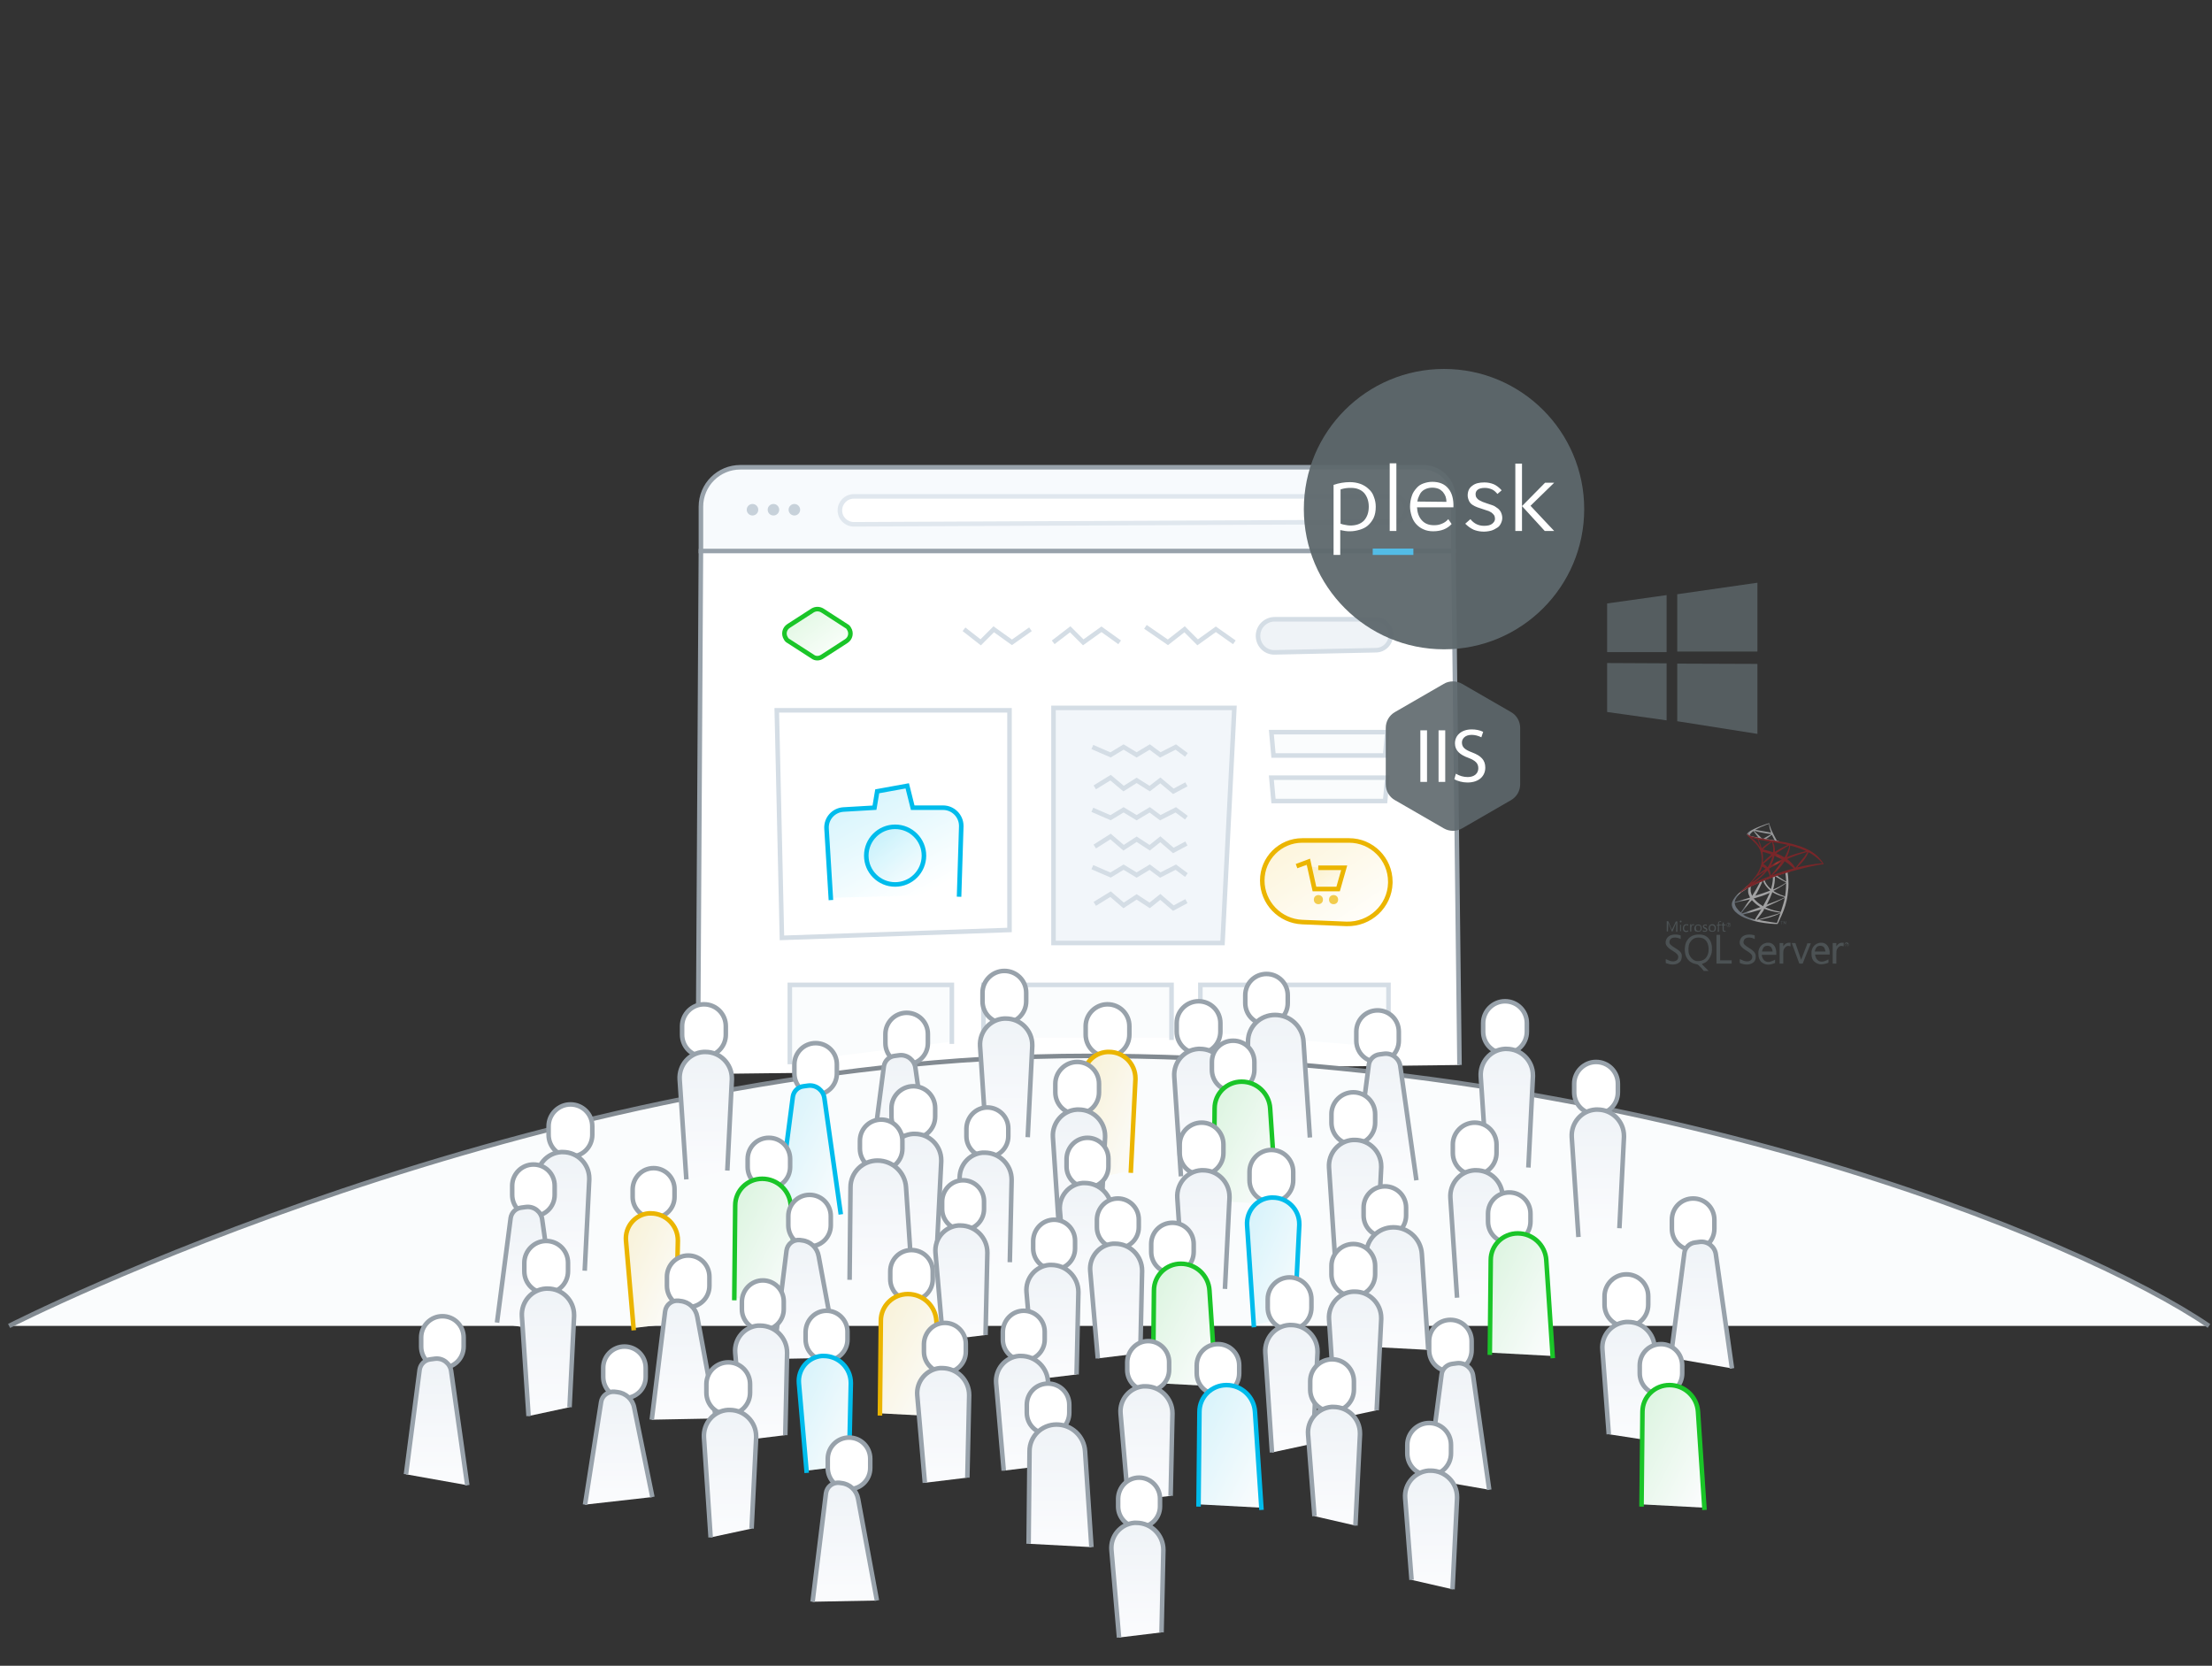 <?xml version="1.0" encoding="utf-8"?>
<!-- Generator: Adobe Illustrator 23.1.0, SVG Export Plug-In . SVG Version: 6.00 Build 0)  -->
<svg version="1.1" id="Layer_1" xmlns="http://www.w3.org/2000/svg" xmlns:xlink="http://www.w3.org/1999/xlink" x="0px" y="0px"
	 viewBox="0 0 729 549" style="enable-background:new 0 0 729 549;" xml:space="preserve">
<rect x="0" y="0" width="729" height="549" fill="#333333" stroke="none"/>
<style type="text/css">
	.st0{display:none;fill-rule:evenodd;clip-rule:evenodd;fill:url(#Rectangle-6-Copy-4_1_);}
	.st1{fill-rule:evenodd;clip-rule:evenodd;fill:#FFFFFF;stroke:#98A2AB;stroke-width:1.5;stroke-linejoin:bevel;}
	.st2{fill-rule:evenodd;clip-rule:evenodd;fill:#F7FAFD;stroke:#98A2AB;stroke-width:1.5;}
	.st3{fill-rule:evenodd;clip-rule:evenodd;fill:#C7D1DA;}
	.st4{fill-rule:evenodd;clip-rule:evenodd;fill:#FAFCFD;stroke:#D4DDE5;stroke-width:1.5;stroke-linecap:square;}
	.st5{fill-rule:evenodd;clip-rule:evenodd;fill:#FFFFFF;stroke:#D4DDE5;stroke-width:1.5;stroke-linecap:square;}
	
		.st6{fill-rule:evenodd;clip-rule:evenodd;fill:url(#Oval-6_1_);fill-opacity:0.15;stroke:#1AC528;stroke-width:1.5;stroke-linecap:square;}
	
		.st7{fill-rule:evenodd;clip-rule:evenodd;fill:url(#Rectangle-11-Copy-39_1_);fill-opacity:0.15;stroke:#00BCEC;stroke-width:1.5;stroke-linecap:square;}
	
		.st8{fill-rule:evenodd;clip-rule:evenodd;fill:url(#Oval-6-Copy-2_1_);fill-opacity:0.15;stroke:#00BCEC;stroke-width:1.5;stroke-linecap:square;}
	
		.st9{fill-rule:evenodd;clip-rule:evenodd;fill:url(#Rectangle-11-Copy-18_1_);fill-opacity:0.15;stroke:#EBB500;stroke-width:1.5;stroke-linecap:square;}
	.st10{fill-rule:evenodd;clip-rule:evenodd;fill:#EFF3F7;stroke:#D4DDE5;stroke-width:1.5;}
	.st11{fill-rule:evenodd;clip-rule:evenodd;fill:#FFFFFF;stroke:#E0E7EE;stroke-width:1.5;}
	.st12{fill-rule:evenodd;clip-rule:evenodd;fill:#F2F6FA;stroke:#D4DDE5;stroke-width:1.5;}
	.st13{fill:none;stroke:#D4DDE5;stroke-width:1.5;}
	.st14{fill-rule:evenodd;clip-rule:evenodd;fill:#FFFFFF;stroke:#D4DDE5;stroke-width:1.5;}
	
		.st15{fill-rule:evenodd;clip-rule:evenodd;fill:url(#Path-25_1_);fill-opacity:0.15;stroke:#EBB500;stroke-width:1.5;stroke-linecap:square;}
	.st16{fill-rule:evenodd;clip-rule:evenodd;fill:#F2CC4D;}
	.st17{fill-rule:evenodd;clip-rule:evenodd;fill:#FAFCFD;stroke:#828A91;stroke-width:1.5;}
	.st18{display:none;fill-rule:evenodd;clip-rule:evenodd;fill:url(#gradient-copy-8_1_);}
	.st19{fill-rule:evenodd;clip-rule:evenodd;fill:url(#Path-3-Copy-12_1_);stroke:#98A2AB;stroke-width:1.5;stroke-linejoin:bevel;}
	.st20{fill-rule:evenodd;clip-rule:evenodd;fill:url(#SVGID_1_);stroke:#98A2AB;stroke-width:1.5;stroke-linejoin:bevel;}
	.st21{fill-rule:evenodd;clip-rule:evenodd;fill:url(#Path-3-Copy-15_1_);stroke:#98A2AB;stroke-width:1.5;stroke-linejoin:bevel;}
	.st22{fill-rule:evenodd;clip-rule:evenodd;fill:url(#SVGID_2_);stroke:#98A2AB;stroke-width:1.5;stroke-linejoin:bevel;}
	.st23{fill-rule:evenodd;clip-rule:evenodd;fill:url(#SVGID_3_);stroke:#98A2AB;stroke-width:1.5;stroke-linejoin:bevel;}
	.st24{fill-rule:evenodd;clip-rule:evenodd;fill:url(#Path-3-Copy-13_1_);stroke:#98A2AB;stroke-width:1.5;stroke-linejoin:bevel;}
	.st25{fill-rule:evenodd;clip-rule:evenodd;fill:#FAFBFD;}
	
		.st26{fill-rule:evenodd;clip-rule:evenodd;fill:url(#SVGID_4_);fill-opacity:0.15;stroke:#1AC528;stroke-width:1.5;stroke-linecap:square;}
	.st27{fill-rule:evenodd;clip-rule:evenodd;fill:#F9FCFD;}
	
		.st28{fill-rule:evenodd;clip-rule:evenodd;fill:url(#SVGID_5_);fill-opacity:0.15;stroke:#00BCEC;stroke-width:1.5;stroke-linecap:square;}
	.st29{fill-rule:evenodd;clip-rule:evenodd;fill:#FAFBFC;}
	
		.st30{fill-rule:evenodd;clip-rule:evenodd;fill:url(#SVGID_6_);fill-opacity:0.15;stroke:#EBB500;stroke-width:1.5;stroke-linecap:square;}
	.st31{fill-rule:evenodd;clip-rule:evenodd;fill:url(#SVGID_7_);stroke:#98A2AB;stroke-width:1.5;stroke-linejoin:bevel;}
	.st32{fill-rule:evenodd;clip-rule:evenodd;fill:url(#SVGID_8_);stroke:#98A2AB;stroke-width:1.5;stroke-linejoin:bevel;}
	.st33{fill-rule:evenodd;clip-rule:evenodd;fill:url(#SVGID_9_);stroke:#98A2AB;stroke-width:1.5;stroke-linejoin:bevel;}
	
		.st34{fill-rule:evenodd;clip-rule:evenodd;fill:url(#SVGID_10_);fill-opacity:0.15;stroke:#00BCEC;stroke-width:1.5;stroke-linecap:square;}
	.st35{fill-rule:evenodd;clip-rule:evenodd;fill:url(#SVGID_11_);stroke:#98A2AB;stroke-width:1.5;stroke-linejoin:bevel;}
	
		.st36{fill-rule:evenodd;clip-rule:evenodd;fill:url(#SVGID_12_);fill-opacity:0.15;stroke:#1AC528;stroke-width:1.5;stroke-linecap:square;}
	.st37{fill-rule:evenodd;clip-rule:evenodd;fill:url(#Path-3-Copy-14_1_);stroke:#98A2AB;stroke-width:1.5;stroke-linejoin:bevel;}
	
		.st38{fill-rule:evenodd;clip-rule:evenodd;fill:url(#SVGID_13_);fill-opacity:0.15;stroke:#EBB500;stroke-width:1.5;stroke-linecap:square;}
	.st39{fill-rule:evenodd;clip-rule:evenodd;fill:url(#Path-3-Copy-11_1_);stroke:#98A2AB;stroke-width:1.5;stroke-linejoin:bevel;}
	.st40{fill-rule:evenodd;clip-rule:evenodd;fill:url(#SVGID_14_);stroke:#98A2AB;stroke-width:1.5;stroke-linejoin:bevel;}
	.st41{fill-rule:evenodd;clip-rule:evenodd;fill:url(#SVGID_15_);stroke:#98A2AB;stroke-width:1.5;stroke-linejoin:bevel;}
	.st42{fill-rule:evenodd;clip-rule:evenodd;fill:url(#SVGID_16_);stroke:#98A2AB;stroke-width:1.5;stroke-linejoin:bevel;}
	.st43{fill-rule:evenodd;clip-rule:evenodd;fill:url(#SVGID_17_);stroke:#98A2AB;stroke-width:1.5;stroke-linejoin:bevel;}
	.st44{fill-rule:evenodd;clip-rule:evenodd;fill:url(#SVGID_18_);stroke:#98A2AB;stroke-width:1.5;stroke-linejoin:bevel;}
	.st45{fill-rule:evenodd;clip-rule:evenodd;fill:url(#SVGID_19_);stroke:#98A2AB;stroke-width:1.5;stroke-linejoin:bevel;}
	.st46{fill-rule:evenodd;clip-rule:evenodd;fill:url(#SVGID_20_);stroke:#98A2AB;stroke-width:1.5;stroke-linejoin:bevel;}
	.st47{fill-rule:evenodd;clip-rule:evenodd;fill:url(#SVGID_21_);stroke:#98A2AB;stroke-width:1.5;stroke-linejoin:bevel;}
	
		.st48{fill-rule:evenodd;clip-rule:evenodd;fill:url(#SVGID_22_);fill-opacity:0.15;stroke:#1AC528;stroke-width:1.5;stroke-linecap:square;}
	.st49{fill-rule:evenodd;clip-rule:evenodd;fill:url(#SVGID_23_);stroke:#98A2AB;stroke-width:1.5;stroke-linejoin:bevel;}
	.st50{fill-rule:evenodd;clip-rule:evenodd;fill:url(#SVGID_24_);stroke:#98A2AB;stroke-width:1.5;stroke-linejoin:bevel;}
	.st51{fill-rule:evenodd;clip-rule:evenodd;fill:url(#SVGID_25_);stroke:#98A2AB;stroke-width:1.5;stroke-linejoin:bevel;}
	.st52{fill-rule:evenodd;clip-rule:evenodd;fill:url(#SVGID_26_);stroke:#98A2AB;stroke-width:1.5;stroke-linejoin:bevel;}
	.st53{fill-rule:evenodd;clip-rule:evenodd;fill:url(#SVGID_27_);stroke:#98A2AB;stroke-width:1.5;stroke-linejoin:bevel;}
	.st54{fill-rule:evenodd;clip-rule:evenodd;fill:url(#SVGID_28_);stroke:#98A2AB;stroke-width:1.5;stroke-linejoin:bevel;}
	.st55{fill-rule:evenodd;clip-rule:evenodd;fill:url(#SVGID_29_);stroke:#98A2AB;stroke-width:1.5;stroke-linejoin:bevel;}
	.st56{fill-rule:evenodd;clip-rule:evenodd;fill:url(#SVGID_30_);stroke:#98A2AB;stroke-width:1.5;stroke-linejoin:bevel;}
	
		.st57{fill-rule:evenodd;clip-rule:evenodd;fill:url(#SVGID_31_);fill-opacity:0.15;stroke:#EBB500;stroke-width:1.5;stroke-linecap:square;}
	.st58{fill-rule:evenodd;clip-rule:evenodd;fill:url(#SVGID_32_);stroke:#98A2AB;stroke-width:1.5;stroke-linejoin:bevel;}
	.st59{fill-rule:evenodd;clip-rule:evenodd;fill:url(#SVGID_33_);stroke:#98A2AB;stroke-width:1.5;stroke-linejoin:bevel;}
	.st60{fill-rule:evenodd;clip-rule:evenodd;fill:url(#SVGID_34_);stroke:#98A2AB;stroke-width:1.5;stroke-linejoin:bevel;}
	.st61{fill-rule:evenodd;clip-rule:evenodd;fill:url(#SVGID_35_);stroke:#98A2AB;stroke-width:1.5;stroke-linejoin:bevel;}
	
		.st62{fill-rule:evenodd;clip-rule:evenodd;fill:url(#SVGID_36_);fill-opacity:0.15;stroke:#1AC528;stroke-width:1.5;stroke-linecap:square;}
	
		.st63{fill-rule:evenodd;clip-rule:evenodd;fill:url(#SVGID_37_);fill-opacity:0.15;stroke:#00BCEC;stroke-width:1.5;stroke-linecap:square;}
	.st64{fill-rule:evenodd;clip-rule:evenodd;fill:url(#SVGID_38_);stroke:#98A2AB;stroke-width:1.5;stroke-linejoin:bevel;}
	.st65{fill-rule:evenodd;clip-rule:evenodd;fill:url(#SVGID_39_);stroke:#98A2AB;stroke-width:1.5;stroke-linejoin:bevel;}
	.st66{fill-rule:evenodd;clip-rule:evenodd;fill:url(#SVGID_40_);stroke:#98A2AB;stroke-width:1.5;stroke-linejoin:bevel;}
	.st67{fill-rule:evenodd;clip-rule:evenodd;fill:url(#SVGID_41_);stroke:#98A2AB;stroke-width:1.5;stroke-linejoin:bevel;}
	
		.st68{fill-rule:evenodd;clip-rule:evenodd;fill:url(#SVGID_42_);fill-opacity:0.15;stroke:#00BCEC;stroke-width:1.5;stroke-linecap:square;}
	.st69{fill-rule:evenodd;clip-rule:evenodd;fill:url(#SVGID_43_);stroke:#98A2AB;stroke-width:1.5;stroke-linejoin:bevel;}
	.st70{fill-rule:evenodd;clip-rule:evenodd;fill:url(#SVGID_44_);stroke:#98A2AB;stroke-width:1.5;stroke-linejoin:bevel;}
	.st71{fill-rule:evenodd;clip-rule:evenodd;fill:url(#SVGID_45_);stroke:#98A2AB;stroke-width:1.5;stroke-linejoin:bevel;}
	.st72{fill-rule:evenodd;clip-rule:evenodd;fill:url(#SVGID_46_);stroke:#98A2AB;stroke-width:1.5;stroke-linejoin:bevel;}
	.st73{fill-rule:evenodd;clip-rule:evenodd;fill:url(#SVGID_47_);stroke:#98A2AB;stroke-width:1.5;stroke-linejoin:bevel;}
	
		.st74{fill-rule:evenodd;clip-rule:evenodd;fill:url(#SVGID_48_);fill-opacity:0.15;stroke:#1AC528;stroke-width:1.5;stroke-linecap:square;}
	.st75{fill-rule:evenodd;clip-rule:evenodd;fill:url(#SVGID_49_);stroke:#98A2AB;stroke-width:1.5;stroke-linejoin:bevel;}
	.st76{fill:none;}
	.st77{opacity:0.95;fill:#5E686C;}
	.st78{fill:#FFFFFF;}
	.st79{fill:#53BCE6;}
	.st80{opacity:0.9;fill:#5E686C;}
	.st81{opacity:0.59;}
	.st82{fill:url(#SVGID_50_);}
	.st83{fill:url(#SVGID_51_);}
	.st84{fill:url(#SVGID_52_);}
	.st85{opacity:0.59;fill:#5E686C;}
	.st86{opacity:0.8;}
	.st87{fill:#5E686C;}
</style>
<g id="dhosting">
	<g id="autoscaling-states" transform="translate(-887, -4101)">
		<g id="visitors-copy-4" transform="translate(887, 4101)">
			
				<linearGradient id="Rectangle-6-Copy-4_1_" gradientUnits="userSpaceOnUse" x1="-578.674" y1="-607.989" x2="-578.674" y2="-607.535" gradientTransform="matrix(702.589 0 0 412.441 406940.781 250838.25)">
				<stop  offset="0" style="stop-color:#FFFFFF;stop-opacity:0"/>
				<stop  offset="1" style="stop-color:#EFF3F7"/>
			</linearGradient>
			<path id="Rectangle-6-Copy-4" class="st0" d="M19,9h702.6v412.4C611,367.1,495.2,340,374.3,340S135,367.1,19,421.4V9z"/>
			<g id="browser-1-copy-4" transform="translate(230, 154)">
				<polyline id="Rectangle-11-Copy-10" class="st1" points="0,200 1,27 249,27 251,197 				"/>
				<path id="Rectangle-11-Copy-11" class="st2" d="M14,0h225c5.5,0,10,4.5,10,10v17.6H1V13C1,5.8,6.8,0,14,0z"/>
				<circle id="Oval" class="st3" cx="18" cy="14" r="1.9"/>
				<circle id="Oval-Copy-44" class="st3" cx="24.9" cy="14" r="1.9"/>
				<circle id="Oval-Copy-45" class="st3" cx="31.8" cy="14" r="1.9"/>
				<polyline id="Rectangle-11-Copy-16" class="st4" points="30.3,196 30.3,170.6 83.7,170.6 83.7,189.3 				"/>
				<polyline id="Rectangle-11-Copy-33" class="st4" points="94.1,188 94.1,170.6 156.1,170.6 156.1,188 				"/>
				<polyline id="Rectangle-11-Copy-34" class="st4" points="165.6,186 165.6,170.6 227.6,170.6 227.6,191.3 				"/>
				<polygon id="Rectangle-11-Copy-17" class="st5" points="26,80.1 102.7,80.1 102.7,152.5 27.7,155.1 				"/>
				
					<linearGradient id="Oval-6_1_" gradientUnits="userSpaceOnUse" x1="-1012.503" y1="-561.924" x2="-1013.503" y2="-562.924" gradientTransform="matrix(21.89 0 0 16.144 22214.104 9134.374)">
					<stop  offset="0" style="stop-color:#FFFFFF"/>
					<stop  offset="1" style="stop-color:#1AC528"/>
				</linearGradient>
				<path id="Oval-6" class="st6" d="M41,62.4l7.9-5.1c1.4-0.9,1.8-2.7,0.9-4.1c-0.2-0.4-0.5-0.7-0.9-0.9L41,47.2
					c-1-0.6-2.2-0.6-3.2,0l-7.9,5.1c-1.4,0.9-1.8,2.7-0.9,4.1c0.2,0.4,0.5,0.7,0.9,0.9l7.9,5.1C38.7,63.1,40,63.1,41,62.4z"/>
				<g id="Group-9" transform="translate(42, 105)">
					
						<linearGradient id="Rectangle-11-Copy-39_1_" gradientUnits="userSpaceOnUse" x1="-1110.751" y1="-589.261" x2="-1110.231" y2="-588.429" gradientTransform="matrix(44.443 0 0 36.9 49374.707 21749.002)">
						<stop  offset="0" style="stop-color:#00BCEC"/>
						<stop  offset="1" style="stop-color:#FFFFFF"/>
					</linearGradient>
					<path id="Rectangle-11-Copy-39" class="st7" d="M1.8,36.9L0.4,14.1C0.2,10.8,2.7,8,6,7.8l0,0l10.2-0.6l0.9-5.4L27,0l1.8,7.2h10
						c3.3,0,6,2.7,6,6c0,0.1,0,0.1,0,0.2l-0.7,22.4"/>
					
						<linearGradient id="Oval-6-Copy-2_1_" gradientUnits="userSpaceOnUse" x1="-1093.448" y1="-569.966" x2="-1092.448" y2="-568.966" gradientTransform="matrix(18.984 0 0 18.984 20771.613 10833.784)">
						<stop  offset="0" style="stop-color:#00BCEC"/>
						<stop  offset="1" style="stop-color:#FFFFFF"/>
					</linearGradient>
					<circle id="Oval-6-Copy-2" class="st8" cx="23" cy="23" r="9.5"/>
				</g>
				
					<linearGradient id="Rectangle-11-Copy-18_1_" gradientUnits="userSpaceOnUse" x1="-1025.251" y1="-581.423" x2="-1026.251" y2="-582.4" gradientTransform="matrix(42.218 0 0 27.547 43513.051 16166.823)">
					<stop  offset="0" style="stop-color:#FFFFFF"/>
					<stop  offset="1" style="stop-color:#EBB500"/>
				</linearGradient>
				<path id="Rectangle-11-Copy-18" class="st9" d="M199.2,123h15.4c7.5,0,13.6,6.1,13.6,13.6c0,0.1,0,0.3,0,0.4l0,0
					c-0.2,7.7-6.7,13.7-14.4,13.5h-0.1l-14.5-0.6c-7.4-0.3-13.2-6.4-13.2-13.7l0,0C186,128.9,191.9,123,199.2,123z"/>
				<path id="Rectangle-11-Copy-36" class="st10" d="M190.1,50.1h33.2c2.8,0,5.1,2.3,5.1,5.1s-2.2,5.1-5,5.1L190.1,61
					c-3,0.1-5.4-2.3-5.5-5.3c0-0.1,0-0.1,0-0.1C184.6,52.5,187.1,50.1,190.1,50.1z"/>
				<path id="Rectangle-11-Copy-37" class="st11" d="M51.4,9.6h177.9c2.3,0,4.2,1.9,4.2,4.2s-1.9,4.2-4.2,4.2L51.4,18.8
					c-2.5,0-4.6-2-4.6-4.6l0,0C46.8,11.7,48.8,9.6,51.4,9.6z"/>
				<polygon id="Rectangle-11-Copy-35" class="st4" points="189,87.3 227.2,87.3 226.5,95 189.7,95 				"/>
				<polygon id="Rectangle-11-Copy-38" class="st4" points="189,102.3 227.2,102.3 226.5,110 189.7,110 				"/>
				<path id="Rectangle-11-Copy-21" class="st12" d="M117.2,79.3h59.6l-3.9,77.5h-55.7V79.3z"/>
				<polyline id="Path-119" class="st13" points="130,92.2 136,94.8 140.3,92.2 144.6,94.8 148.9,92.2 152.4,94.8 157.5,92.2 
					161,94.8 				"/>
				<polyline id="Path-119-Copy" class="st13" points="130.8,105.5 136,102.3 140.3,105.9 144.6,103.2 148.9,105.9 152.4,103.2 
					156.7,106.8 161,104.5 				"/>
				<polyline id="Path-119-Copy-3" class="st13" points="130.8,125 136,121.7 140.3,125.4 144.6,122.6 148.9,125.4 152.4,122.6 
					156.7,126.3 161,124 				"/>
				<polyline id="Path-119-Copy-5" class="st13" points="130.8,143.9 136,140.7 140.3,144.4 144.6,141.6 148.9,144.4 152.4,141.6 
					156.7,145.3 161,143 				"/>
				<polyline id="Path-119-Copy-2" class="st13" points="130,112.9 136,115.5 140.3,112.9 144.6,115.5 148.9,112.9 152.4,115.5 
					157.5,112.9 161,115.5 				"/>
				<polyline id="Path-119-Copy-4" class="st13" points="130,131.8 136,134.4 140.3,131.8 144.6,134.4 148.9,131.8 152.4,134.4 
					157.5,131.8 161,134.4 				"/>
				<polyline id="Path-40" class="st14" points="147.5,52.6 154.9,57.7 160.4,53.4 164.7,57.7 170.7,53.4 176.8,57.7 				"/>
				<polyline id="Path-40-Copy" class="st14" points="117.1,57.7 122.7,53.4 127,57.7 133,53.4 139,57.7 				"/>
				<polyline id="Path-40-Copy-2" class="st14" points="87.7,53.4 93.2,57.7 97.5,53.4 103.5,57.7 109.6,53.4 				"/>
				
					<linearGradient id="Path-25_1_" gradientUnits="userSpaceOnUse" x1="-1000.298" y1="-524.591" x2="-1001.298" y2="-525.568" gradientTransform="matrix(15 0 0 9 15218 4860)">
					<stop  offset="0" style="stop-color:#FFFFFF"/>
					<stop  offset="1" style="stop-color:#EBB500"/>
				</linearGradient>
				<polyline id="Path-25" class="st15" points="198,131.2 201.2,130 203.2,139 211,139 213,132 205.2,132 				"/>
				<circle class="st16" cx="204.5" cy="142.5" r="1.5"/>
				<circle class="st16" cx="209.5" cy="142.5" r="1.5"/>
			</g>
			<path id="Path-39-Copy-4" class="st17" d="M3,437c0,0,174.2-89,355.5-89s327.3,60.1,369.5,89"/>
			
				<linearGradient id="gradient-copy-8_1_" gradientUnits="userSpaceOnUse" x1="-577.186" y1="-608.095" x2="-576.212" y2="-608.095" gradientTransform="matrix(208 0 0 540.78 120580 329124.125)">
				<stop  offset="0" style="stop-color:#FAFCFD;stop-opacity:0"/>
				<stop  offset="1" style="stop-color:#FAFCFD"/>
			</linearGradient>
			<rect id="gradient-copy-8" x="520" y="8" class="st18" width="208" height="540.8"/>
			<g id="ludki-4-copy-4" transform="translate(133, 320)">
				<g id="Group-31-Copy-17" transform="translate(253, 10)">
					<path id="Rectangle-12-Copy-8" class="st1" d="M9,0L9,0c4,0,7.2,3.2,7.2,7.2V10c0,4-3.2,7.2-7.2,7.2l0,0c-4,0-7.2-3.2-7.2-7.2
						V7.2C1.8,3.2,5.1,0,9,0z"/>
					
						<linearGradient id="Path-3-Copy-12_1_" gradientUnits="userSpaceOnUse" x1="-1317.841" y1="-591.924" x2="-1317.841" y2="-591.013" gradientTransform="matrix(17.233 0 0 42.045 22720.207 24903.271)">
						<stop  offset="0" style="stop-color:#EFF3F7"/>
						<stop  offset="1" style="stop-color:#FAFBFD"/>
					</linearGradient>
					<path id="Path-3-Copy-12" class="st19" d="M3.2,57.7L1,24.8c-0.3-4.7,3.2-8.8,7.9-9.1c0.2,0,0.4,0,0.6,0l0,0
						c4.8,0,8.7,3.9,8.7,8.7c0,0.1,0,0.3,0,0.4l-1.5,30"/>
				</g>
				<g id="Group-31-Copy-6" transform="translate(43, 44)">
					<path class="st1" d="M12,0L12,0c4,0,7.2,3.2,7.2,7.2V10c0,4-3.2,7.2-7.2,7.2l0,0c-4,0-7.2-3.2-7.2-7.2V7.2C4.8,3.2,8.1,0,12,0z
						"/>
					
						<linearGradient id="SVGID_1_" gradientUnits="userSpaceOnUse" x1="-897.841" y1="-591.924" x2="-897.841" y2="-591.013" gradientTransform="matrix(17.233 0 0 42.045 15482.271 24903.269)">
						<stop  offset="0" style="stop-color:#EFF3F7"/>
						<stop  offset="1" style="stop-color:#FAFBFD"/>
					</linearGradient>
					<path class="st20" d="M3.2,57.7L1,24.8c-0.3-4.7,3.2-8.8,7.9-9.1c0.2,0,0.4,0,0.6,0l0,0c4.8,0,8.7,3.9,8.7,8.7
						c0,0.1,0,0.3,0,0.4l-1.5,30"/>
				</g>
				<g id="Group-35-Copy-5" transform="translate(30, 63)">
					<path id="Rectangle-12-Copy-11" class="st1" d="M12.8,0.8L12.8,0.8c3.9,0,7,3.1,7,7v3c0,3.9-3.1,7-7,7l0,0c-3.9,0-7-3.1-7-7v-3
						C5.8,4,8.9,0.8,12.8,0.8z"/>
					
						<linearGradient id="Path-3-Copy-15_1_" gradientUnits="userSpaceOnUse" x1="-876.805" y1="-591.745" x2="-876.805" y2="-590.833" gradientTransform="matrix(20.213 0 0 41.63 17733.668 24648.922)">
						<stop  offset="0" style="stop-color:#EFF3F7"/>
						<stop  offset="1" style="stop-color:#FAFBFD"/>
					</linearGradient>
					<path id="Path-3-Copy-15" class="st21" d="M0.8,52.9l4.5-34.5C5.6,16.6,7,15.2,8.9,15l1.5-0.2c2.6-0.3,5,1.6,5.3,4.2L21,56.5"
						/>
				</g>
				<g id="Group-31-Copy-16" transform="translate(38, 89)">
					<path class="st1" d="M9,0L9,0c4,0,7.2,3.2,7.2,7.2V10c0,4-3.2,7.2-7.2,7.2l0,0c-4,0-7.2-3.2-7.2-7.2V7.2C1.8,3.2,5.1,0,9,0z"/>
					
						<linearGradient id="SVGID_2_" gradientUnits="userSpaceOnUse" x1="-887.841" y1="-591.924" x2="-887.841" y2="-591.013" gradientTransform="matrix(17.233 0 0 42.045 15309.939 24903.268)">
						<stop  offset="0" style="stop-color:#EFF3F7"/>
						<stop  offset="1" style="stop-color:#FAFBFD"/>
					</linearGradient>
					<path class="st22" d="M3.2,57.7L1,24.8c-0.3-4.7,3.2-8.8,7.9-9.1c0.2,0,0.4,0,0.6,0l0,0c4.8,0,8.7,3.9,8.7,8.7
						c0,0.1,0,0.3,0,0.4l-1.5,30"/>
				</g>
				<g id="Group-31-Copy-12" transform="translate(354, 10)">
					<path class="st1" d="M9,0L9,0c4,0,7.2,3.2,7.2,7.2V10c0,4-3.2,7.2-7.2,7.2l0,0c-4,0-7.2-3.2-7.2-7.2V7.2C1.8,3.2,5.1,0,9,0z"/>
					
						<linearGradient id="SVGID_3_" gradientUnits="userSpaceOnUse" x1="-1519.841" y1="-591.924" x2="-1519.841" y2="-591.013" gradientTransform="matrix(17.233 0 0 42.045 26201.31 24903.271)">
						<stop  offset="0" style="stop-color:#EFF3F7"/>
						<stop  offset="1" style="stop-color:#FAFBFD"/>
					</linearGradient>
					<path class="st23" d="M3.2,57.7L1,24.8c-0.3-4.7,3.2-8.8,7.9-9.1c0.2,0,0.4,0,0.6,0l0,0c4.8,0,8.7,3.9,8.7,8.7
						c0,0.1,0,0.3,0,0.4l-1.5,30"/>
				</g>
				<g id="Group-34-Copy-8" transform="translate(277, 1)">
					<path id="Rectangle-12-Copy-9" class="st1" d="M7.4,0L7.4,0c3.9,0,7,3.1,7,7v2.6c0,3.9-3.1,7-7,7l0,0c-3.9,0-7-3.1-7-7V7
						C0.4,3.1,3.5,0,7.4,0z"/>
					
						<linearGradient id="Path-3-Copy-13_1_" gradientUnits="userSpaceOnUse" x1="-1371.379" y1="-591.173" x2="-1371.379" y2="-590.262" gradientTransform="matrix(20.628 0 0 40.368 28299.479 23877.85)">
						<stop  offset="0" style="stop-color:#EFF3F7"/>
						<stop  offset="1" style="stop-color:#FAFBFD"/>
					</linearGradient>
					<path id="Path-3-Copy-13" class="st24" d="M1,52.8l0.3-30.5c0-4.9,4-8.8,8.9-8.8l0,0c5,0,9.1,3.9,9.4,8.8l2.1,31.6"/>
				</g>
				<g id="Group-34-Copy" transform="translate(266, 23)">
					<path class="st1" d="M7.4,0L7.4,0c3.9,0,7,3.1,7,7v2.6c0,3.9-3.1,7-7,7l0,0c-3.9,0-7-3.1-7-7V7C0.4,3.1,3.5,0,7.4,0z"/>
					<g>
						<g>
							<path id="path-8" class="st25" d="M1,52.8l0.3-30.5c0-4.9,4-8.8,8.9-8.8l0,0c5,0,9.1,3.9,9.4,8.8l2.1,31.6"/>
						</g>
						<g>
							
								<linearGradient id="SVGID_4_" gradientUnits="userSpaceOnUse" x1="-1348.945" y1="-590.111" x2="-1349.945" y2="-591.111" gradientTransform="matrix(20.628 0 0 40.368 27845.674 23877.85)">
								<stop  offset="0" style="stop-color:#FFFFFF"/>
								<stop  offset="1" style="stop-color:#1AC528"/>
							</linearGradient>
							<path class="st26" d="M1,52.8l0.3-30.5c0-4.9,4-8.8,8.9-8.8l0,0c5,0,9.1,3.9,9.4,8.8l2.1,31.6"/>
						</g>
					</g>
				</g>
				<g id="Group-31" transform="translate(277, 59)">
					<path class="st1" d="M9,0L9,0c4,0,7.2,3.2,7.2,7.2V10c0,4-3.2,7.2-7.2,7.2l0,0c-4,0-7.2-3.2-7.2-7.2V7.2C1.8,3.2,5.1,0,9,0z"/>
					<g>
						<g>
							<path id="path-9" class="st27" d="M3.2,57.7L1,24.8c-0.3-4.7,3.2-8.8,7.9-9.1c0.2,0,0.4,0,0.6,0l0,0c4.8,0,8.7,3.9,8.7,8.7
								c0,0.1,0,0.3,0,0.4l-1.5,30"/>
						</g>
						<g>
							
								<linearGradient id="SVGID_5_" gradientUnits="userSpaceOnUse" x1="-1366.352" y1="-591.917" x2="-1365.352" y2="-590.917" gradientTransform="matrix(17.233 0 0 42.045 23547.4 24903.268)">
								<stop  offset="0" style="stop-color:#00BCEC"/>
								<stop  offset="1" style="stop-color:#FFFFFF"/>
							</linearGradient>
							<path class="st28" d="M3.2,57.7L1,24.8c-0.3-4.7,3.2-8.8,7.9-9.1c0.2,0,0.4,0,0.6,0l0,0c4.8,0,8.7,3.9,8.7,8.7
								c0,0.1,0,0.3,0,0.4l-1.5,30"/>
						</g>
					</g>
				</g>
				<g id="Group-31-Copy" transform="translate(223, 11)">
					<path class="st1" d="M9,0L9,0c4,0,7.2,3.2,7.2,7.2V10c0,4-3.2,7.2-7.2,7.2l0,0c-4,0-7.2-3.2-7.2-7.2V7.2C1.8,3.2,5.1,0,9,0z"/>
					<g>
						<g>
							<path id="path-10" class="st29" d="M3.2,57.7L1,24.8c-0.3-4.7,3.2-8.8,7.9-9.1c0.2,0,0.4,0,0.6,0l0,0c4.8,0,8.7,3.9,8.7,8.7
								c0,0.1,0,0.3,0,0.4l-1.5,30"/>
						</g>
						<g>
							
								<linearGradient id="SVGID_6_" gradientUnits="userSpaceOnUse" x1="-1257.346" y1="-590.922" x2="-1258.346" y2="-591.899" gradientTransform="matrix(17.233 0 0 42.045 21686.217 24903.269)">
								<stop  offset="0" style="stop-color:#FFFFFF"/>
								<stop  offset="1" style="stop-color:#EBB500"/>
							</linearGradient>
							<path class="st30" d="M3.2,57.7L1,24.8c-0.3-4.7,3.2-8.8,7.9-9.1c0.2,0,0.4,0,0.6,0l0,0c4.8,0,8.7,3.9,8.7,8.7
								c0,0.1,0,0.3,0,0.4l-1.5,30"/>
						</g>
					</g>
				</g>
				<g id="Group-31-Copy-2" transform="translate(254, 50)">
					<path class="st1" d="M9,0L9,0c4,0,7.2,3.2,7.2,7.2V10c0,4-3.2,7.2-7.2,7.2l0,0c-4,0-7.2-3.2-7.2-7.2V7.2C1.8,3.2,5.1,0,9,0z"/>
					
						<linearGradient id="SVGID_7_" gradientUnits="userSpaceOnUse" x1="-1319.841" y1="-591.924" x2="-1319.841" y2="-591.013" gradientTransform="matrix(17.233 0 0 42.045 22754.674 24903.271)">
						<stop  offset="0" style="stop-color:#EFF3F7"/>
						<stop  offset="1" style="stop-color:#FAFBFD"/>
					</linearGradient>
					<path class="st31" d="M3.2,57.7L1,24.8c-0.3-4.7,3.2-8.8,7.9-9.1c0.2,0,0.4,0,0.6,0l0,0c4.8,0,8.7,3.9,8.7,8.7
						c0,0.1,0,0.3,0,0.4l-1.5,30"/>
				</g>
				<g id="Group-31-Copy-9" transform="translate(213, 30)">
					<path class="st1" d="M9,0L9,0c4,0,7.2,3.2,7.2,7.2V10c0,4-3.2,7.2-7.2,7.2l0,0c-4,0-7.2-3.2-7.2-7.2V7.2C1.8,3.2,5.1,0,9,0z"/>
					
						<linearGradient id="SVGID_8_" gradientUnits="userSpaceOnUse" x1="-1237.841" y1="-591.924" x2="-1237.841" y2="-591.013" gradientTransform="matrix(17.233 0 0 42.045 21341.553 24903.269)">
						<stop  offset="0" style="stop-color:#EFF3F7"/>
						<stop  offset="1" style="stop-color:#FAFBFD"/>
					</linearGradient>
					<path class="st32" d="M3.2,57.7L1,24.8c-0.3-4.7,3.2-8.8,7.9-9.1c0.2,0,0.4,0,0.6,0l0,0c4.8,0,8.7,3.9,8.7,8.7
						c0,0.1,0,0.3,0,0.4l-1.5,30"/>
				</g>
				<g id="Group-31-Copy-10" transform="translate(189, 0)">
					<path class="st1" d="M9,0L9,0c4,0,7.2,3.2,7.2,7.2V10c0,4-3.2,7.2-7.2,7.2l0,0c-4,0-7.2-3.2-7.2-7.2V7.2C1.8,3.2,5.1,0,9,0z"/>
					
						<linearGradient id="SVGID_9_" gradientUnits="userSpaceOnUse" x1="-1189.841" y1="-591.924" x2="-1189.841" y2="-591.013" gradientTransform="matrix(17.233 0 0 42.045 20514.359 24903.269)">
						<stop  offset="0" style="stop-color:#EFF3F7"/>
						<stop  offset="1" style="stop-color:#FAFBFD"/>
					</linearGradient>
					<path class="st33" d="M3.2,57.7L1,24.8c-0.3-4.7,3.2-8.8,7.9-9.1c0.2,0,0.4,0,0.6,0l0,0c4.8,0,8.7,3.9,8.7,8.7
						c0,0.1,0,0.3,0,0.4l-1.5,30"/>
				</g>
				<g id="Group-35-Copy-3" transform="translate(123, 23)">
					<path class="st1" d="M12.8,0.8L12.8,0.8c3.9,0,7,3.1,7,7v3c0,3.9-3.1,7-7,7l0,0c-3.9,0-7-3.1-7-7v-3C5.8,4,8.9,0.8,12.8,0.8z"
						/>
					<g>
						<g>
							<path id="path-11" class="st27" d="M0.8,52.9l4.5-34.5C5.6,16.6,7,15.2,8.9,15l1.5-0.2c2.6-0.3,5,1.6,5.3,4.2L21,56.5"/>
						</g>
						<g>
							
								<linearGradient id="SVGID_10_" gradientUnits="userSpaceOnUse" x1="-1063.371" y1="-591.678" x2="-1062.371" y2="-590.678" gradientTransform="matrix(20.213 0 0 41.63 21493.266 24648.92)">
								<stop  offset="0" style="stop-color:#00BCEC"/>
								<stop  offset="1" style="stop-color:#FFFFFF"/>
							</linearGradient>
							<path class="st34" d="M0.8,52.9l4.5-34.5C5.6,16.6,7,15.2,8.9,15l1.5-0.2c2.6-0.3,5,1.6,5.3,4.2L21,56.5"/>
						</g>
					</g>
				</g>
				<g id="Group-31-Copy-5" transform="translate(90, 11)">
					<path class="st1" d="M9,0L9,0c4,0,7.2,3.2,7.2,7.2V10c0,4-3.2,7.2-7.2,7.2l0,0c-4,0-7.2-3.2-7.2-7.2V7.2C1.8,3.2,5.1,0,9,0z"/>
					
						<linearGradient id="SVGID_11_" gradientUnits="userSpaceOnUse" x1="-991.841" y1="-591.924" x2="-991.841" y2="-591.013" gradientTransform="matrix(17.233 0 0 42.045 17102.19 24903.269)">
						<stop  offset="0" style="stop-color:#EFF3F7"/>
						<stop  offset="1" style="stop-color:#FAFBFD"/>
					</linearGradient>
					<path class="st35" d="M3.2,57.7L1,24.8c-0.3-4.7,3.2-8.8,7.9-9.1c0.2,0,0.4,0,0.6,0l0,0c4.8,0,8.7,3.9,8.7,8.7
						c0,0.1,0,0.3,0,0.4l-1.5,30"/>
				</g>
				<g id="Group-34" transform="translate(109, 55)">
					<path class="st1" d="M11.4,0L11.4,0c3.9,0,7,3.1,7,7v2.6c0,3.9-3.1,7-7,7l0,0c-3.9,0-7-3.1-7-7V7C4.4,3.1,7.5,0,11.4,0z"/>
					<g>
						<g>
							<path id="path-12" class="st25" d="M0,52.8l0.3-30.5c0-4.9,4-8.8,8.9-8.8l0,0c5,0,9.1,3.9,9.4,8.8l2.1,31.6"/>
						</g>
						<g>
							
								<linearGradient id="SVGID_12_" gradientUnits="userSpaceOnUse" x1="-1034.945" y1="-590.111" x2="-1035.945" y2="-591.111" gradientTransform="matrix(20.628 0 0 40.368 21367.643 23877.85)">
								<stop  offset="0" style="stop-color:#FFFFFF"/>
								<stop  offset="1" style="stop-color:#1AC528"/>
							</linearGradient>
							<path class="st36" d="M0,52.8l0.3-30.5c0-4.9,4-8.8,8.9-8.8l0,0c5,0,9.1,3.9,9.4,8.8l2.1,31.6"/>
						</g>
					</g>
				</g>
				<g id="Group-33-Copy" transform="translate(183, 45)">
					<path id="Rectangle-12-Copy-10" class="st1" d="M9.4,0L9.4,0c3.8,0,6.9,3.1,6.9,6.9v2.6c0,3.8-3.1,6.9-6.9,6.9l0,0
						c-3.8,0-6.9-3.1-6.9-6.9V6.9C2.6,3.1,5.6,0,9.4,0z"/>
					
						<linearGradient id="Path-3-Copy-14_1_" gradientUnits="userSpaceOnUse" x1="-1177.769" y1="-589.91" x2="-1177.769" y2="-588.999" gradientTransform="matrix(17.194 0 0 37.83 20259.154 22331.029)">
						<stop  offset="0" style="stop-color:#EFF3F7"/>
						<stop  offset="1" style="stop-color:#FAFBFD"/>
					</linearGradient>
					<path id="Path-3-Copy-14" class="st37" d="M2.8,52.7L0.3,23.9c-0.4-4.6,3-8.6,7.5-9c0.2,0,0.5,0,0.7,0l0,0c4.9,0,8.9,4,8.9,8.9
						c0,0.1,0,0.1,0,0.2l-0.6,27"/>
				</g>
				<g id="Group-33-Copy-7" transform="translate(73, 65)">
					<path class="st1" d="M9.4,0L9.4,0c3.8,0,6.9,3.1,6.9,6.9v2.6c0,3.8-3.1,6.9-6.9,6.9l0,0c-3.8,0-6.9-3.1-6.9-6.9V6.9
						C2.6,3.1,5.6,0,9.4,0z"/>
					<g>
						<g>
							<path id="path-13" class="st29" d="M2.8,52.7L0.3,23.9c-0.4-4.6,3-8.6,7.5-9c0.2,0,0.5,0,0.7,0l0,0c4.9,0,8.9,4,8.9,8.9
								c0,0.1,0,0.1,0,0.2l-0.6,27"/>
						</g>
						<g>
							
								<linearGradient id="SVGID_13_" gradientUnits="userSpaceOnUse" x1="-957.272" y1="-588.904" x2="-958.272" y2="-589.882" gradientTransform="matrix(17.194 0 0 37.83 16476.516 22331.029)">
								<stop  offset="0" style="stop-color:#FFFFFF"/>
								<stop  offset="1" style="stop-color:#EBB500"/>
							</linearGradient>
							<path class="st38" d="M2.8,52.7L0.3,23.9c-0.4-4.6,3-8.6,7.5-9c0.2,0,0.5,0,0.7,0l0,0c4.9,0,8.9,4,8.9,8.9c0,0.1,0,0.1,0,0.2
								l-0.6,27"/>
						</g>
					</g>
				</g>
				<g id="Group-25" transform="translate(313, 13)">
					<path id="Rectangle-12-Copy-7" class="st1" d="M8,0L8,0c3.9,0,7,3.1,7,7v3c0,3.9-3.1,7-7,7l0,0c-3.9,0-7-3.1-7-7V7
						C1,3.1,4.1,0,8,0z"/>
					
						<linearGradient id="Path-3-Copy-11_1_" gradientUnits="userSpaceOnUse" x1="-1442.805" y1="-591.744" x2="-1442.805" y2="-590.833" gradientTransform="matrix(20.213 0 0 41.63 29173.967 24648.459)">
						<stop  offset="0" style="stop-color:#EFF3F7"/>
						<stop  offset="1" style="stop-color:#FAFBFD"/>
					</linearGradient>
					<path id="Path-3-Copy-11" class="st39" d="M0.6,52.5L5.1,18c0.2-1.8,1.7-3.3,3.6-3.5l1.5-0.2c2.6-0.3,5,1.6,5.3,4.2L20.8,56"/>
				</g>
				<g id="Group-25-Copy" transform="translate(337, 115)">
					<path class="st1" d="M8,0L8,0c3.9,0,7,3.1,7,7v3c0,3.9-3.1,7-7,7l0,0c-3.9,0-7-3.1-7-7V7C1,3.1,4.1,0,8,0z"/>
					
						<linearGradient id="SVGID_14_" gradientUnits="userSpaceOnUse" x1="-1490.805" y1="-591.744" x2="-1490.805" y2="-590.833" gradientTransform="matrix(20.213 0 0 41.63 30144.185 24648.463)">
						<stop  offset="0" style="stop-color:#EFF3F7"/>
						<stop  offset="1" style="stop-color:#FAFBFD"/>
					</linearGradient>
					<path class="st40" d="M0.6,52.5L5.1,18c0.2-1.8,1.7-3.3,3.6-3.5l1.5-0.2c2.6-0.3,5,1.6,5.3,4.2L20.8,56"/>
				</g>
				<g id="Group-25-Copy-2" transform="translate(417, 75)">
					<path class="st1" d="M8,0L8,0c3.9,0,7,3.1,7,7v3c0,3.9-3.1,7-7,7l0,0c-3.9,0-7-3.1-7-7V7C1,3.1,4.1,0,8,0z"/>
					
						<linearGradient id="SVGID_15_" gradientUnits="userSpaceOnUse" x1="-1650.805" y1="-591.744" x2="-1650.805" y2="-590.833" gradientTransform="matrix(20.213 0 0 41.63 33378.25 24648.463)">
						<stop  offset="0" style="stop-color:#EFF3F7"/>
						<stop  offset="1" style="stop-color:#FAFBFD"/>
					</linearGradient>
					<path class="st41" d="M0.6,52.5L5.1,18c0.2-1.8,1.7-3.3,3.6-3.5l1.5-0.2c2.6-0.3,5,1.6,5.3,4.2L20.8,56"/>
				</g>
				<g id="Group-35" transform="translate(153, 13)">
					<path class="st1" d="M12.8,0.8L12.8,0.8c3.9,0,7,3.1,7,7v3c0,3.9-3.1,7-7,7l0,0c-3.9,0-7-3.1-7-7v-3C5.8,4,8.9,0.8,12.8,0.8z"
						/>
					
						<linearGradient id="SVGID_16_" gradientUnits="userSpaceOnUse" x1="-1122.805" y1="-591.745" x2="-1122.805" y2="-590.833" gradientTransform="matrix(20.213 0 0 41.63 22706.039 24648.92)">
						<stop  offset="0" style="stop-color:#EFF3F7"/>
						<stop  offset="1" style="stop-color:#FAFBFD"/>
					</linearGradient>
					<path class="st42" d="M0.8,52.9l4.5-34.5C5.6,16.6,7,15.2,8.9,15l1.5-0.2c2.6-0.3,5,1.6,5.3,4.2L21,56.5"/>
				</g>
				<g id="Group-31-Copy-8" transform="translate(304, 40)">
					<path class="st1" d="M9,0L9,0c4,0,7.2,3.2,7.2,7.2V10c0,4-3.2,7.2-7.2,7.2l0,0c-4,0-7.2-3.2-7.2-7.2V7.2C1.8,3.2,5.1,0,9,0z"/>
					
						<linearGradient id="SVGID_17_" gradientUnits="userSpaceOnUse" x1="-1419.841" y1="-591.924" x2="-1419.841" y2="-591.013" gradientTransform="matrix(17.233 0 0 42.045 24477.992 24903.268)">
						<stop  offset="0" style="stop-color:#EFF3F7"/>
						<stop  offset="1" style="stop-color:#FAFBFD"/>
					</linearGradient>
					<path class="st43" d="M3.2,57.7L1,24.8c-0.3-4.7,3.2-8.8,7.9-9.1c0.2,0,0.4,0,0.6,0l0,0c4.8,0,8.7,3.9,8.7,8.7
						c0,0.1,0,0.3,0,0.4l-1.5,30"/>
				</g>
				<g id="Group-31-Copy-18" transform="translate(159, 38)">
					<path class="st1" d="M9,0L9,0c4,0,7.2,3.2,7.2,7.2V10c0,4-3.2,7.2-7.2,7.2l0,0c-4,0-7.2-3.2-7.2-7.2V7.2C1.8,3.2,5.1,0,9,0z"/>
					
						<linearGradient id="SVGID_18_" gradientUnits="userSpaceOnUse" x1="-1129.841" y1="-591.924" x2="-1129.841" y2="-591.013" gradientTransform="matrix(17.233 0 0 42.045 19480.369 24903.268)">
						<stop  offset="0" style="stop-color:#EFF3F7"/>
						<stop  offset="1" style="stop-color:#FAFBFD"/>
					</linearGradient>
					<path class="st44" d="M3.2,57.7L1,24.8c-0.3-4.7,3.2-8.8,7.9-9.1c0.2,0,0.4,0,0.6,0l0,0c4.8,0,8.7,3.9,8.7,8.7
						c0,0.1,0,0.3,0,0.4l-1.5,30"/>
				</g>
				<g id="Group-34-Copy-7" transform="translate(316, 71)">
					<path class="st1" d="M7.4,0L7.4,0c3.9,0,7,3.1,7,7v2.6c0,3.9-3.1,7-7,7l0,0c-3.9,0-7-3.1-7-7V7C0.4,3.1,3.5,0,7.4,0z"/>
					
						<linearGradient id="SVGID_19_" gradientUnits="userSpaceOnUse" x1="-1449.379" y1="-591.173" x2="-1449.379" y2="-590.262" gradientTransform="matrix(20.628 0 0 40.368 29908.422 23877.85)">
						<stop  offset="0" style="stop-color:#EFF3F7"/>
						<stop  offset="1" style="stop-color:#FAFBFD"/>
					</linearGradient>
					<path class="st45" d="M1,52.8l0.3-30.5c0-4.9,4-8.8,8.9-8.8l0,0c5,0,9.1,3.9,9.4,8.8l2.1,31.6"/>
				</g>
				<g id="Group-35-Copy" transform="translate(121, 73)">
					<path class="st1" d="M12.8,0.8L12.8,0.8c3.9,0,7,3.1,7,7v3c0,3.9-3.1,7-7,7l0,0c-3.9,0-7-3.1-7-7v-3C5.8,4,8.9,0.8,12.8,0.8z"
						/>
					
						<linearGradient id="SVGID_20_" gradientUnits="userSpaceOnUse" x1="-1060.158" y1="-590.602" x2="-1060.158" y2="-589.691" gradientTransform="matrix(21.213 0 0 39.18 22500.414 23155.365)">
						<stop  offset="0" style="stop-color:#EFF3F7"/>
						<stop  offset="1" style="stop-color:#FAFBFD"/>
					</linearGradient>
					<path class="st46" d="M0.8,54.9l4.4-35.7c0.3-2.2,2.2-3.7,4.4-3.5l0.7,0.1c2.8,0.3,5,2.4,5.5,5.2L22,54.5"/>
				</g>
				<g id="Group-35-Copy-2" transform="translate(81, 93)">
					<path class="st1" d="M12.8,0.8L12.8,0.8c3.9,0,7,3.1,7,7v3c0,3.9-3.1,7-7,7l0,0c-3.9,0-7-3.1-7-7v-3C5.8,4,8.9,0.8,12.8,0.8z"
						/>
					
						<linearGradient id="SVGID_21_" gradientUnits="userSpaceOnUse" x1="-980.158" y1="-590.602" x2="-980.158" y2="-589.691" gradientTransform="matrix(21.213 0 0 39.18 20803.383 23155.365)">
						<stop  offset="0" style="stop-color:#EFF3F7"/>
						<stop  offset="1" style="stop-color:#FAFBFD"/>
					</linearGradient>
					<path class="st47" d="M0.8,54.9l4.4-35.7c0.3-2.2,2.2-3.7,4.4-3.5l0.7,0.1c2.8,0.3,5,2.4,5.5,5.2L22,54.5"/>
				</g>
				<g id="Group-34-Copy-2" transform="translate(246, 83)">
					<path class="st1" d="M7.4,0L7.4,0c3.9,0,7,3.1,7,7v2.6c0,3.9-3.1,7-7,7l0,0c-3.9,0-7-3.1-7-7V7C0.4,3.1,3.5,0,7.4,0z"/>
					<g>
						<g>
							<path id="path-14" class="st25" d="M1,52.8l0.3-30.5c0-4.9,4-8.8,8.9-8.8l0,0c5,0,9.1,3.9,9.4,8.8l2.1,31.6"/>
						</g>
						<g>
							
								<linearGradient id="SVGID_22_" gradientUnits="userSpaceOnUse" x1="-1308.945" y1="-590.111" x2="-1309.945" y2="-591.111" gradientTransform="matrix(20.628 0 0 40.368 27020.572 23877.846)">
								<stop  offset="0" style="stop-color:#FFFFFF"/>
								<stop  offset="1" style="stop-color:#1AC528"/>
							</linearGradient>
							<path class="st48" d="M1,52.8l0.3-30.5c0-4.9,4-8.8,8.9-8.8l0,0c5,0,9.1,3.9,9.4,8.8l2.1,31.6"/>
						</g>
					</g>
				</g>
				<g id="Group-31-Copy-3" transform="translate(344, 50)">
					<path class="st1" d="M9,0L9,0c4,0,7.2,3.2,7.2,7.2V10c0,4-3.2,7.2-7.2,7.2l0,0c-4,0-7.2-3.2-7.2-7.2V7.2C1.8,3.2,5.1,0,9,0z"/>
					
						<linearGradient id="SVGID_23_" gradientUnits="userSpaceOnUse" x1="-1499.841" y1="-591.924" x2="-1499.841" y2="-591.013" gradientTransform="matrix(17.233 0 0 42.045 25856.646 24903.271)">
						<stop  offset="0" style="stop-color:#EFF3F7"/>
						<stop  offset="1" style="stop-color:#FAFBFD"/>
					</linearGradient>
					<path class="st49" d="M3.2,57.7L1,24.8c-0.3-4.7,3.2-8.8,7.9-9.1c0.2,0,0.4,0,0.6,0l0,0c4.8,0,8.7,3.9,8.7,8.7
						c0,0.1,0,0.3,0,0.4l-1.5,30"/>
				</g>
				<g id="Group-31-Copy-4" transform="translate(304, 90)">
					<path class="st1" d="M9,0L9,0c4,0,7.2,3.2,7.2,7.2V10c0,4-3.2,7.2-7.2,7.2l0,0c-4,0-7.2-3.2-7.2-7.2V7.2C1.8,3.2,5.1,0,9,0z"/>
					
						<linearGradient id="SVGID_24_" gradientUnits="userSpaceOnUse" x1="-1419.841" y1="-591.924" x2="-1419.841" y2="-591.013" gradientTransform="matrix(17.233 0 0 42.045 24477.992 24903.266)">
						<stop  offset="0" style="stop-color:#EFF3F7"/>
						<stop  offset="1" style="stop-color:#FAFBFD"/>
					</linearGradient>
					<path class="st50" d="M3.2,57.7L1,24.8c-0.3-4.7,3.2-8.8,7.9-9.1c0.2,0,0.4,0,0.6,0l0,0c4.8,0,8.7,3.9,8.7,8.7
						c0,0.1,0,0.3,0,0.4l-1.5,30"/>
				</g>
				<g id="Group-31-Copy-14" transform="translate(283, 101)">
					<path class="st1" d="M9,0L9,0c4,0,7.2,3.2,7.2,7.2V10c0,4-3.2,7.2-7.2,7.2l0,0c-4,0-7.2-3.2-7.2-7.2V7.2C1.8,3.2,5.1,0,9,0z"/>
					
						<linearGradient id="SVGID_25_" gradientUnits="userSpaceOnUse" x1="-1377.841" y1="-591.924" x2="-1377.841" y2="-591.013" gradientTransform="matrix(17.233 0 0 42.045 23754.199 24903.268)">
						<stop  offset="0" style="stop-color:#EFF3F7"/>
						<stop  offset="1" style="stop-color:#FAFBFD"/>
					</linearGradient>
					<path class="st51" d="M3.2,57.7L1,24.8c-0.3-4.7,3.2-8.8,7.9-9.1c0.2,0,0.4,0,0.6,0l0,0c4.8,0,8.7,3.9,8.7,8.7
						c0,0.1,0,0.3,0,0.4l-1.5,30"/>
				</g>
				<g id="Group-31-Copy-11" transform="translate(384, 30)">
					<path class="st1" d="M9,0L9,0c4,0,7.2,3.2,7.2,7.2V10c0,4-3.2,7.2-7.2,7.2l0,0c-4,0-7.2-3.2-7.2-7.2V7.2C1.8,3.2,5.1,0,9,0z"/>
					
						<linearGradient id="SVGID_26_" gradientUnits="userSpaceOnUse" x1="-1579.841" y1="-591.924" x2="-1579.841" y2="-591.013" gradientTransform="matrix(17.233 0 0 42.045 27235.301 24903.269)">
						<stop  offset="0" style="stop-color:#EFF3F7"/>
						<stop  offset="1" style="stop-color:#FAFBFD"/>
					</linearGradient>
					<path class="st52" d="M3.2,57.7L1,24.8c-0.3-4.7,3.2-8.8,7.9-9.1c0.2,0,0.4,0,0.6,0l0,0c4.8,0,8.7,3.9,8.7,8.7
						c0,0.1,0,0.3,0,0.4l-1.5,30"/>
				</g>
				<g id="Group-34-Copy-4" transform="translate(147, 49)">
					<path class="st1" d="M10.4,0L10.4,0c3.9,0,7,3.1,7,7v2.6c0,3.9-3.1,7-7,7l0,0c-3.9,0-7-3.1-7-7V7C3.4,3.1,6.5,0,10.4,0z"/>
					
						<linearGradient id="SVGID_27_" gradientUnits="userSpaceOnUse" x1="-1111.38" y1="-591.173" x2="-1111.38" y2="-590.262" gradientTransform="matrix(20.628 0 0 40.368 22935.33 23877.848)">
						<stop  offset="0" style="stop-color:#EFF3F7"/>
						<stop  offset="1" style="stop-color:#FAFBFD"/>
					</linearGradient>
					<path class="st53" d="M0,52.8l0.3-30.5c0-4.9,4-8.8,8.9-8.8l0,0c5,0,9.1,3.9,9.4,8.8l2.1,31.6"/>
				</g>
				<g id="Group-33-Copy-3" transform="translate(175, 69)">
					<path class="st1" d="M9.4,0L9.4,0c3.8,0,6.9,3.1,6.9,6.9v2.6c0,3.8-3.1,6.9-6.9,6.9l0,0c-3.8,0-6.9-3.1-6.9-6.9V6.9
						C2.6,3.1,5.6,0,9.4,0z"/>
					
						<linearGradient id="SVGID_28_" gradientUnits="userSpaceOnUse" x1="-1161.769" y1="-589.91" x2="-1161.769" y2="-588.999" gradientTransform="matrix(17.194 0 0 37.83 19984.055 22331.031)">
						<stop  offset="0" style="stop-color:#EFF3F7"/>
						<stop  offset="1" style="stop-color:#FAFBFD"/>
					</linearGradient>
					<path class="st54" d="M2.8,52.7L0.3,23.9c-0.4-4.6,3-8.6,7.5-9c0.2,0,0.5,0,0.7,0l0,0c4.9,0,8.9,4,8.9,8.9c0,0.1,0,0.1,0,0.2
						l-0.6,27"/>
				</g>
				<g id="Group-33-Copy-4" transform="translate(216, 55)">
					<path class="st1" d="M9.4,0L9.4,0c3.8,0,6.9,3.1,6.9,6.9v2.6c0,3.8-3.1,6.9-6.9,6.9l0,0c-3.8,0-6.9-3.1-6.9-6.9V6.9
						C2.6,3.1,5.6,0,9.4,0z"/>
					
						<linearGradient id="SVGID_29_" gradientUnits="userSpaceOnUse" x1="-1243.769" y1="-589.91" x2="-1243.769" y2="-588.999" gradientTransform="matrix(17.194 0 0 37.83 21393.947 22331.031)">
						<stop  offset="0" style="stop-color:#EFF3F7"/>
						<stop  offset="1" style="stop-color:#FAFBFD"/>
					</linearGradient>
					<path class="st55" d="M2.8,52.7L0.3,23.9c-0.4-4.6,3-8.6,7.5-9c0.2,0,0.5,0,0.7,0l0,0c4.9,0,8.9,4,8.9,8.9c0,0.1,0,0.1,0,0.2
						l-0.6,27"/>
				</g>
				<g id="Group-33-Copy-8" transform="translate(226, 75)">
					<path class="st1" d="M9.4,0L9.4,0c3.8,0,6.9,3.1,6.9,6.9v2.6c0,3.8-3.1,6.9-6.9,6.9l0,0c-3.8,0-6.9-3.1-6.9-6.9V6.9
						C2.6,3.1,5.6,0,9.4,0z"/>
					
						<linearGradient id="SVGID_30_" gradientUnits="userSpaceOnUse" x1="-1263.769" y1="-589.91" x2="-1263.769" y2="-588.999" gradientTransform="matrix(17.194 0 0 37.83 21737.824 22331.029)">
						<stop  offset="0" style="stop-color:#EFF3F7"/>
						<stop  offset="1" style="stop-color:#FAFBFD"/>
					</linearGradient>
					<path class="st56" d="M2.8,52.7L0.3,23.9c-0.4-4.6,3-8.6,7.5-9c0.2,0,0.5,0,0.7,0l0,0c4.9,0,8.9,4,8.9,8.9c0,0.1,0,0.1,0,0.2
						l-0.6,27"/>
				</g>
				<g id="Group-34-Copy-3" transform="translate(157, 92)">
					<path class="st1" d="M10.4,0L10.4,0c3.9,0,7,3.1,7,7v2.6c0,3.9-3.1,7-7,7l0,0c-3.9,0-7-3.1-7-7V7C3.4,3.1,6.5,0,10.4,0z"/>
					<g>
						<g>
							<path id="path-15" class="st29" d="M0,53.8l0.3-30.5c0-4.9,4-8.8,8.9-8.8l0,0c5,0,9.1,3.9,9.4,8.8l2.1,31.6"/>
						</g>
						<g>
							
								<linearGradient id="SVGID_31_" gradientUnits="userSpaceOnUse" x1="-1130.938" y1="-590.116" x2="-1131.938" y2="-591.093" gradientTransform="matrix(20.628 0 0 40.368 23347.881 23878.846)">
								<stop  offset="0" style="stop-color:#FFFFFF"/>
								<stop  offset="1" style="stop-color:#EBB500"/>
							</linearGradient>
							<path class="st57" d="M0,53.8l0.3-30.5c0-4.9,4-8.8,8.9-8.8l0,0c5,0,9.1,3.9,9.4,8.8l2.1,31.6"/>
						</g>
					</g>
				</g>
				<g id="Group-33" transform="translate(205, 82)">
					<path class="st1" d="M9.4,0L9.4,0c3.8,0,6.9,3.1,6.9,6.9v2.6c0,3.8-3.1,6.9-6.9,6.9l0,0c-3.8,0-6.9-3.1-6.9-6.9V6.9
						C2.6,3.1,5.6,0,9.4,0z"/>
					
						<linearGradient id="SVGID_32_" gradientUnits="userSpaceOnUse" x1="-1221.769" y1="-589.91" x2="-1221.769" y2="-588.999" gradientTransform="matrix(17.194 0 0 37.83 21015.684 22331.029)">
						<stop  offset="0" style="stop-color:#EFF3F7"/>
						<stop  offset="1" style="stop-color:#FAFBFD"/>
					</linearGradient>
					<path class="st58" d="M2.8,52.7L0.3,23.9c-0.4-4.6,3-8.6,7.5-9c0.2,0,0.5,0,0.7,0l0,0c4.9,0,8.9,4,8.9,8.9c0,0.1,0,0.1,0,0.2
						l-0.6,27"/>
				</g>
				<g id="Group-33-Copy-9" transform="translate(109, 102)">
					<path class="st1" d="M9.4,0L9.4,0c3.8,0,6.9,3.1,6.9,6.9v2.6c0,3.8-3.1,6.9-6.9,6.9l0,0c-3.8,0-6.9-3.1-6.9-6.9V6.9
						C2.6,3.1,5.6,0,9.4,0z"/>
					
						<linearGradient id="SVGID_33_" gradientUnits="userSpaceOnUse" x1="-1029.769" y1="-589.91" x2="-1029.769" y2="-588.999" gradientTransform="matrix(17.194 0 0 37.83 17714.471 22331.029)">
						<stop  offset="0" style="stop-color:#EFF3F7"/>
						<stop  offset="1" style="stop-color:#FAFBFD"/>
					</linearGradient>
					<path class="st59" d="M2.8,52.7L0.3,23.9c-0.4-4.6,3-8.6,7.5-9c0.2,0,0.5,0,0.7,0l0,0c4.9,0,8.9,4,8.9,8.9c0,0.1,0,0.1,0,0.2
						l-0.6,27"/>
				</g>
				<g id="Group-33-Copy-10" transform="translate(169, 116)">
					<path class="st1" d="M9.4,0L9.4,0c3.8,0,6.9,3.1,6.9,6.9v2.6c0,3.8-3.1,6.9-6.9,6.9l0,0c-3.8,0-6.9-3.1-6.9-6.9V6.9
						C2.6,3.1,5.6,0,9.4,0z"/>
					
						<linearGradient id="SVGID_34_" gradientUnits="userSpaceOnUse" x1="-1149.769" y1="-589.91" x2="-1149.769" y2="-588.999" gradientTransform="matrix(17.194 0 0 37.83 19777.729 22331.029)">
						<stop  offset="0" style="stop-color:#EFF3F7"/>
						<stop  offset="1" style="stop-color:#FAFBFD"/>
					</linearGradient>
					<path class="st60" d="M2.8,52.7L0.3,23.9c-0.4-4.6,3-8.6,7.5-9c0.2,0,0.5,0,0.7,0l0,0c4.9,0,8.9,4,8.9,8.9c0,0.1,0,0.1,0,0.2
						l-0.6,27"/>
				</g>
				<g id="Group-33-Copy-2" transform="translate(195, 112)">
					<path class="st1" d="M9.4,0L9.4,0c3.8,0,6.9,3.1,6.9,6.9v2.6c0,3.8-3.1,6.9-6.9,6.9l0,0c-3.8,0-6.9-3.1-6.9-6.9V6.9
						C2.6,3.1,5.6,0,9.4,0z"/>
					
						<linearGradient id="SVGID_35_" gradientUnits="userSpaceOnUse" x1="-1201.769" y1="-589.91" x2="-1201.769" y2="-588.999" gradientTransform="matrix(17.194 0 0 37.83 20671.807 22331.031)">
						<stop  offset="0" style="stop-color:#EFF3F7"/>
						<stop  offset="1" style="stop-color:#FAFBFD"/>
					</linearGradient>
					<path class="st61" d="M2.8,52.7L0.3,23.9c-0.4-4.6,3-8.6,7.5-9c0.2,0,0.5,0,0.7,0l0,0c4.9,0,8.9,4,8.9,8.9c0,0.1,0,0.1,0,0.2
						l-0.6,27"/>
				</g>
				<g id="Group-34-Copy-5" transform="translate(357, 73)">
					<path class="st1" d="M7.4,0L7.4,0c3.9,0,7,3.1,7,7v2.6c0,3.9-3.1,7-7,7l0,0c-3.9,0-7-3.1-7-7V7C0.4,3.1,3.5,0,7.4,0z"/>
					<g>
						<g>
							<path id="path-16" class="st25" d="M1,52.8l0.3-30.5c0-4.9,4-8.8,8.9-8.8l0,0c5,0,9.1,3.9,9.4,8.8l2.1,31.6"/>
						</g>
						<g>
							
								<linearGradient id="SVGID_36_" gradientUnits="userSpaceOnUse" x1="-1530.944" y1="-590.111" x2="-1531.944" y2="-591.111" gradientTransform="matrix(20.628 0 0 40.368 31599.875 23877.846)">
								<stop  offset="0" style="stop-color:#FFFFFF"/>
								<stop  offset="1" style="stop-color:#1AC528"/>
							</linearGradient>
							<path class="st62" d="M1,52.8l0.3-30.5c0-4.9,4-8.8,8.9-8.8l0,0c5,0,9.1,3.9,9.4,8.8l2.1,31.6"/>
						</g>
					</g>
				</g>
				<g id="Group-33-Copy-5" transform="translate(130, 112)">
					<path class="st1" d="M9.4,0L9.4,0c3.8,0,6.9,3.1,6.9,6.9v2.6c0,3.8-3.1,6.9-6.9,6.9l0,0c-3.8,0-6.9-3.1-6.9-6.9V6.9
						C2.6,3.1,5.6,0,9.4,0z"/>
					<g>
						<g>
							<path id="path-17" class="st27" d="M2.8,52.7L0.3,23.9c-0.4-4.6,3-8.6,7.5-9c0.2,0,0.5,0,0.7,0l0,0c4.9,0,8.9,4,8.9,8.9
								c0,0.1,0,0.1,0,0.2l-0.6,27"/>
						</g>
						<g>
							
								<linearGradient id="SVGID_37_" gradientUnits="userSpaceOnUse" x1="-1072.278" y1="-589.899" x2="-1071.278" y2="-588.899" gradientTransform="matrix(17.194 0 0 37.83 18436.611 22331.031)">
								<stop  offset="0" style="stop-color:#00BCEC"/>
								<stop  offset="1" style="stop-color:#FFFFFF"/>
							</linearGradient>
							<path class="st63" d="M2.8,52.7L0.3,23.9c-0.4-4.6,3-8.6,7.5-9c0.2,0,0.5,0,0.7,0l0,0c4.9,0,8.9,4,8.9,8.9c0,0.1,0,0.1,0,0.2
								l-0.6,27"/>
						</g>
					</g>
				</g>
				<g id="Group-35-Copy-4" transform="translate(59, 123)">
					<path class="st1" d="M13.8,0.8L13.8,0.8c3.9,0,7,3.1,7,7v3c0,3.9-3.1,7-7,7l0,0c-3.9,0-7-3.1-7-7v-3C6.8,4,9.9,0.8,13.8,0.8z"
						/>
					
						<linearGradient id="SVGID_38_" gradientUnits="userSpaceOnUse" x1="-937.388" y1="-589.567" x2="-937.388" y2="-588.656" gradientTransform="matrix(22.213 0 0 37.194 20834.016 21944.106)">
						<stop  offset="0" style="stop-color:#EFF3F7"/>
						<stop  offset="1" style="stop-color:#FAFBFD"/>
					</linearGradient>
					<path class="st64" d="M0.8,52.9l5.3-33.8c0.3-2.1,2.3-3.6,4.4-3.4l0.9,0.1c2.8,0.3,5.1,2.4,5.6,5.1l6,29.5"/>
				</g>
				<g id="Group-31-Copy-15" transform="translate(98, 129)">
					<path class="st1" d="M9,0L9,0c4,0,7.2,3.2,7.2,7.2V10c0,4-3.2,7.2-7.2,7.2l0,0c-4,0-7.2-3.2-7.2-7.2V7.2C1.8,3.2,5.1,0,9,0z"/>
					
						<linearGradient id="SVGID_39_" gradientUnits="userSpaceOnUse" x1="-1007.841" y1="-591.924" x2="-1007.841" y2="-591.013" gradientTransform="matrix(17.233 0 0 42.045 17377.922 24903.268)">
						<stop  offset="0" style="stop-color:#EFF3F7"/>
						<stop  offset="1" style="stop-color:#FAFBFD"/>
					</linearGradient>
					<path class="st65" d="M3.2,57.7L1,24.8c-0.3-4.7,3.2-8.8,7.9-9.1c0.2,0,0.4,0,0.6,0l0,0c4.8,0,8.7,3.9,8.7,8.7
						c0,0.1,0,0.3,0,0.4l-1.5,30"/>
				</g>
				<g id="Group-31-Copy-7" transform="translate(298, 128)">
					<path class="st1" d="M8,0L8,0c4,0,7.2,3.2,7.2,7.2V10c0,4-3.2,7.2-7.2,7.2l0,0c-4,0-7.2-3.2-7.2-7.2V7.2C0.8,3.2,4.1,0,8,0z"/>
					
						<linearGradient id="SVGID_40_" gradientUnits="userSpaceOnUse" x1="-1407.655" y1="-590.587" x2="-1407.655" y2="-589.676" gradientTransform="matrix(17.137 0 0 39.149 24132.041 23136.711)">
						<stop  offset="0" style="stop-color:#EFF3F7"/>
						<stop  offset="1" style="stop-color:#FAFBFD"/>
					</linearGradient>
					<path class="st66" d="M2.2,51.7L0.1,24.8c-0.4-4.6,3.1-8.7,7.7-9.1c0.2,0,0.4,0,0.7,0l0,0c4.8,0,8.7,3.9,8.7,8.7
						c0,0.1,0,0.3,0,0.4l-1.5,30"/>
				</g>
				<g id="Group-31-Copy-19" transform="translate(330, 149)">
					<path class="st1" d="M8,0L8,0c4,0,7.2,3.2,7.2,7.2V10c0,4-3.2,7.2-7.2,7.2l0,0c-4,0-7.2-3.2-7.2-7.2V7.2C0.8,3.2,4.1,0,8,0z"/>
					
						<linearGradient id="SVGID_41_" gradientUnits="userSpaceOnUse" x1="-1471.655" y1="-590.587" x2="-1471.655" y2="-589.676" gradientTransform="matrix(17.137 0 0 39.149 25228.828 23136.709)">
						<stop  offset="0" style="stop-color:#EFF3F7"/>
						<stop  offset="1" style="stop-color:#FAFBFD"/>
					</linearGradient>
					<path class="st67" d="M2.2,51.7L0.1,24.8c-0.4-4.6,3.1-8.7,7.7-9.1c0.2,0,0.4,0,0.7,0l0,0c4.8,0,8.7,3.9,8.7,8.7
						c0,0.1,0,0.3,0,0.4l-1.5,30"/>
				</g>
				<g id="Group-34-Copy-6" transform="translate(261, 123)">
					<path class="st1" d="M7.4,0L7.4,0c3.9,0,7,3.1,7,7v2.6c0,3.9-3.1,7-7,7l0,0c-3.9,0-7-3.1-7-7V7C0.4,3.1,3.5,0,7.4,0z"/>
					<g>
						<g>
							<path id="path-18" class="st27" d="M1,52.8l0.3-30.5c0-4.9,4-8.8,8.9-8.8l0,0c5,0,9.1,3.9,9.4,8.8l2.1,31.6"/>
						</g>
						<g>
							
								<linearGradient id="SVGID_42_" gradientUnits="userSpaceOnUse" x1="-1339.945" y1="-591.111" x2="-1338.945" y2="-590.111" gradientTransform="matrix(20.628 0 0 40.368 27639.396 23877.848)">
								<stop  offset="0" style="stop-color:#00BCEC"/>
								<stop  offset="1" style="stop-color:#FFFFFF"/>
							</linearGradient>
							<path class="st68" d="M1,52.8l0.3-30.5c0-4.9,4-8.8,8.9-8.8l0,0c5,0,9.1,3.9,9.4,8.8l2.1,31.6"/>
						</g>
					</g>
				</g>
				<g id="Group-33-Copy-6" transform="translate(236, 122)">
					<path class="st1" d="M9.4,0L9.4,0c3.8,0,6.9,3.1,6.9,6.9v2.6c0,3.8-3.1,6.9-6.9,6.9l0,0c-3.8,0-6.9-3.1-6.9-6.9V6.9
						C2.6,3.1,5.6,0,9.4,0z"/>
					
						<linearGradient id="SVGID_43_" gradientUnits="userSpaceOnUse" x1="-1283.769" y1="-589.91" x2="-1283.769" y2="-588.999" gradientTransform="matrix(17.194 0 0 37.83 22081.699 22331.029)">
						<stop  offset="0" style="stop-color:#EFF3F7"/>
						<stop  offset="1" style="stop-color:#FAFBFD"/>
					</linearGradient>
					<path class="st69" d="M2.8,52.7L0.3,23.9c-0.4-4.6,3-8.6,7.5-9c0.2,0,0.5,0,0.7,0l0,0c4.9,0,8.9,4,8.9,8.9c0,0.1,0,0.1,0,0.2
						l-0.6,27"/>
				</g>
				<g id="Group-33-Copy-11" transform="translate(233, 167)">
					<path class="st1" d="M9.4,0L9.4,0c3.8,0,6.9,3.1,6.9,6.9v2.6c0,3.8-3.1,6.9-6.9,6.9l0,0c-3.8,0-6.9-3.1-6.9-6.9V6.9
						C2.6,3.1,5.6,0,9.4,0z"/>
					
						<linearGradient id="SVGID_44_" gradientUnits="userSpaceOnUse" x1="-1277.769" y1="-589.91" x2="-1277.769" y2="-588.999" gradientTransform="matrix(17.194 0 0 37.83 21978.537 22331.029)">
						<stop  offset="0" style="stop-color:#EFF3F7"/>
						<stop  offset="1" style="stop-color:#FAFBFD"/>
					</linearGradient>
					<path class="st70" d="M2.8,52.7L0.3,23.9c-0.4-4.6,3-8.6,7.5-9c0.2,0,0.5,0,0.7,0l0,0c4.9,0,8.9,4,8.9,8.9c0,0.1,0,0.1,0,0.2
						l-0.6,27"/>
				</g>
				<g id="Group-34-Copy-9" transform="translate(205, 136)">
					<path class="st1" d="M7.4,0L7.4,0c3.9,0,7,3.1,7,7v2.6c0,3.9-3.1,7-7,7l0,0c-3.9,0-7-3.1-7-7V7C0.4,3.1,3.5,0,7.4,0z"/>
					
						<linearGradient id="SVGID_45_" gradientUnits="userSpaceOnUse" x1="-1227.379" y1="-591.173" x2="-1227.379" y2="-590.262" gradientTransform="matrix(20.628 0 0 40.368 25329.121 23877.846)">
						<stop  offset="0" style="stop-color:#EFF3F7"/>
						<stop  offset="1" style="stop-color:#FAFBFD"/>
					</linearGradient>
					<path class="st71" d="M1,52.8l0.3-30.5c0-4.9,4-8.8,8.9-8.8l0,0c5,0,9.1,3.9,9.4,8.8l2.1,31.6"/>
				</g>
				<g id="Group-35-Copy-6" transform="translate(0, 113)">
					<path class="st1" d="M12.8,0.8L12.8,0.8c3.9,0,7,3.1,7,7v3c0,3.9-3.1,7-7,7l0,0c-3.9,0-7-3.1-7-7v-3C5.8,4,8.9,0.8,12.8,0.8z"
						/>
					
						<linearGradient id="SVGID_46_" gradientUnits="userSpaceOnUse" x1="-816.805" y1="-591.745" x2="-816.805" y2="-590.834" gradientTransform="matrix(20.213 0 0 41.63 16520.894 24648.924)">
						<stop  offset="0" style="stop-color:#EFF3F7"/>
						<stop  offset="1" style="stop-color:#FAFBFD"/>
					</linearGradient>
					<path class="st72" d="M0.8,52.9l4.5-34.5C5.6,16.6,7,15.2,8.9,15l1.5-0.2c2.6-0.3,5,1.6,5.3,4.2L21,56.5"/>
				</g>
				<g id="Group-31-Copy-13" transform="translate(395, 100)">
					<path class="st1" d="M8,0L8,0c4,0,7.2,3.2,7.2,7.2V10c0,4-3.2,7.2-7.2,7.2l0,0c-4,0-7.2-3.2-7.2-7.2V7.2C0.8,3.2,4.1,0,8,0z"/>
					
						<linearGradient id="SVGID_47_" gradientUnits="userSpaceOnUse" x1="-1601.69" y1="-590.587" x2="-1601.69" y2="-589.676" gradientTransform="matrix(17.155 0 0 39.149 27486.158 23136.711)">
						<stop  offset="0" style="stop-color:#EFF3F7"/>
						<stop  offset="1" style="stop-color:#FAFBFD"/>
					</linearGradient>
					<path class="st73" d="M2.2,52.7L0.1,24.8c-0.4-4.7,3.1-8.7,7.8-9.1c0.2,0,0.4,0,0.7,0l0,0c4.8,0,8.7,3.9,8.7,8.7
						c0,0.1,0,0.3,0,0.4l-1.5,30"/>
				</g>
				<g id="Group-34-Copy-10" transform="translate(407, 123)">
					<path class="st1" d="M7.4,0L7.4,0c3.9,0,7,3.1,7,7v2.6c0,3.9-3.1,7-7,7l0,0c-3.9,0-7-3.1-7-7V7C0.4,3.1,3.5,0,7.4,0z"/>
					<g>
						<g>
							<path id="path-19" class="st25" d="M1,52.8l0.3-30.5c0-4.9,4-8.8,8.9-8.8l0,0c5,0,9.1,3.9,9.4,8.8l2.1,31.6"/>
						</g>
						<g>
							
								<linearGradient id="SVGID_48_" gradientUnits="userSpaceOnUse" x1="-1630.944" y1="-590.111" x2="-1631.944" y2="-591.111" gradientTransform="matrix(20.628 0 0 40.368 33662.625 23877.848)">
								<stop  offset="0" style="stop-color:#FFFFFF"/>
								<stop  offset="1" style="stop-color:#1AC528"/>
							</linearGradient>
							<path class="st74" d="M1,52.8l0.3-30.5c0-4.9,4-8.8,8.9-8.8l0,0c5,0,9.1,3.9,9.4,8.8l2.1,31.6"/>
						</g>
					</g>
				</g>
				<g id="Group-35-Copy-7" transform="translate(134, 153)">
					<path class="st1" d="M12.8,0.8L12.8,0.8c3.9,0,7,3.1,7,7v3c0,3.9-3.1,7-7,7l0,0c-3.9,0-7-3.1-7-7v-3C5.8,4,8.9,0.8,12.8,0.8z"
						/>
					
						<linearGradient id="SVGID_49_" gradientUnits="userSpaceOnUse" x1="-1086.158" y1="-590.602" x2="-1086.158" y2="-589.691" gradientTransform="matrix(21.213 0 0 39.18 23051.949 23155.365)">
						<stop  offset="0" style="stop-color:#EFF3F7"/>
						<stop  offset="1" style="stop-color:#FAFBFD"/>
					</linearGradient>
					<path class="st75" d="M0.8,54.9l4.4-35.7c0.3-2.2,2.2-3.7,4.4-3.5l0.7,0.1c2.8,0.3,5,2.4,5.5,5.2L22,54.5"/>
				</g>
			</g>
		</g>
	</g>
</g>
<path class="st76" d="M477.5,87.9l-32.3,32.3L477.5,87.9z"/>
<circle class="st77" cx="475.9" cy="167.8" r="46.2"/>
<g>
	<path class="st78" d="M441.7,182.9h-2.2v-23.1c1.8-0.6,3.6-0.9,5.4-0.9c1.2,0,2.4,0.2,3.5,0.6c1,0.4,1.9,0.9,2.7,1.7
		c0.8,0.7,1.4,1.6,1.7,2.6c0.4,1,0.6,2.1,0.6,3.2c0,1.4-0.2,2.6-0.7,3.7c-0.5,1-1.1,1.8-1.9,2.5c-0.8,0.7-1.7,1.1-2.7,1.4
		c-1,0.3-2.1,0.5-3.1,0.5c-0.6,0-1.1,0-1.7-0.1c-0.6-0.1-1.1-0.2-1.6-0.3V182.9z M451.1,167c0-1.8-0.5-3.3-1.5-4.5
		c-1-1.1-2.5-1.7-4.3-1.7c-0.6,0-1.2,0-1.8,0.1c-0.6,0.1-1.1,0.2-1.7,0.4v11.3c0.5,0.2,1,0.3,1.6,0.4c0.5,0.1,1,0.2,1.6,0.2
		c1.9,0,3.4-0.5,4.5-1.6C450.5,170.5,451.1,169,451.1,167z"/>
	<path class="st78" d="M458,175v-22.3h2.2V175L458,175L458,175z"/>
	<path class="st78" d="M478.4,172.7c-0.7,0.8-1.6,1.4-2.6,1.8c-1,0.4-2.2,0.6-3.5,0.6c-1.1,0-2.3-0.2-3.3-0.7
		c-0.9-0.4-1.7-1-2.4-1.8c-0.6-0.7-1.1-1.6-1.4-2.6c-0.3-1-0.5-2-0.5-3c0-1.2,0.2-2.5,0.6-3.6c0.3-1,0.9-1.8,1.6-2.6
		c0.6-0.7,1.4-1.2,2.3-1.5c0.9-0.3,1.8-0.5,2.8-0.5c2.3,0,4.1,0.7,5.3,2.2c1.2,1.4,1.8,3.5,1.7,6.2H467c0.1,1.8,0.6,3.2,1.6,4.3
		c1,1.1,2.3,1.6,4,1.6c0.9,0,1.7-0.1,2.6-0.5c0.8-0.3,1.5-0.8,2.1-1.5L478.4,172.7z M476.7,165.4c0-0.6-0.1-1.2-0.3-1.8
		c-0.2-0.5-0.5-1-0.9-1.5c-0.4-0.4-0.9-0.8-1.4-1c-1.3-0.5-2.8-0.5-4.1,0c-0.5,0.2-1,0.5-1.4,0.9c-0.4,0.4-0.7,0.9-0.9,1.4
		c-0.3,0.6-0.5,1.2-0.6,1.9L476.7,165.4L476.7,165.4z"/>
	<path class="st78" d="M493.5,162.8c-0.5-0.6-1.1-1.2-1.8-1.5c-0.7-0.3-1.5-0.5-2.3-0.5c-1.1,0-1.9,0.2-2.4,0.6
		c-0.5,0.4-0.7,0.9-0.7,1.5c0,0.4,0.1,0.8,0.3,1.1c0.2,0.3,0.5,0.6,0.8,0.8c0.4,0.2,0.8,0.4,1.2,0.6c0.5,0.2,0.9,0.3,1.4,0.5
		c0.6,0.2,1.2,0.4,1.8,0.6c0.6,0.2,1.1,0.5,1.6,0.9c0.5,0.3,0.9,0.8,1.2,1.3c0.3,0.6,0.5,1.3,0.5,2c0,0.7-0.2,1.3-0.5,1.9
		c-0.3,0.6-0.7,1.1-1.3,1.4c-0.6,0.4-1.2,0.7-1.9,0.9c-1.9,0.5-3.9,0.4-5.7-0.3c-1.1-0.5-2-1.2-2.8-2l1.7-1.5
		c1.2,1.5,2.7,2.2,4.5,2.2c1.2,0,2.1-0.2,2.7-0.7c0.6-0.5,0.9-1,0.9-1.6c0-0.4-0.1-0.9-0.3-1.2c-0.2-0.3-0.5-0.6-0.9-0.9
		c-0.4-0.2-0.8-0.5-1.3-0.6c-0.5-0.2-1-0.3-1.5-0.5c-0.6-0.2-1.2-0.4-1.8-0.6c-0.6-0.2-1.1-0.5-1.6-0.8c-0.5-0.3-0.9-0.8-1.1-1.2
		c-0.3-0.6-0.5-1.3-0.5-1.9c0-1.4,0.5-2.5,1.5-3.2c1-0.8,2.3-1.1,4-1.1c1.1,0,2.1,0.2,3.1,0.6c0.9,0.4,1.8,1.1,2.6,2L493.5,162.8
		L493.5,162.8z"/>
	<path class="st78" d="M499.4,175v-22.2h2.2V175H499.4L499.4,175z M501.6,166.8l7.6-7.7h3l-7.8,7.6l7.8,8.3h-3.1L501.6,166.8z"/>
	<path class="st79" d="M465.8,182.9h-13.4v-2.1h13.4V182.9z"/>
</g>
<path class="st80" d="M475.8,225.4l-16.1,9.3c-1.9,1.1-3,3.1-3,5.2v18.6c0,2.2,1.2,4.2,3,5.2l16.1,9.3c1.9,1.1,4.2,1.1,6.1,0
	l16.1-9.3c1.9-1.1,3-3.1,3-5.2v-18.6c0-2.2-1.2-4.2-3-5.2l-16.1-9.3C480,224.3,477.6,224.3,475.8,225.4z"/>
<path class="st78" d="M470.3,240.7v17h-2.2v-17H470.3z"/>
<path class="st78" d="M476.3,240.7v17h-2.2v-17H476.3z"/>
<path class="st78" d="M479.8,255c1.2,0.7,2.5,1.1,3.9,1.1c2.2,0,3.5-1.2,3.5-2.9c0-1.6-0.9-2.5-3.2-3.4c-2.8-1-4.5-2.4-4.5-4.8
	c0-2.7,2.2-4.6,5.5-4.6c1.3,0,2.6,0.2,3.8,0.8l-0.6,1.8c-1-0.5-2.1-0.8-3.2-0.8c-2.3,0-3.2,1.4-3.2,2.5c0,1.6,1,2.4,3.4,3.3
	c2.9,1.1,4.3,2.5,4.3,5c0,2.6-1.9,4.9-5.9,4.9c-1.6,0-3.4-0.5-4.3-1.1L479.8,255z"/>
<g transform="matrix(.569 0 0 .569 199.451 -82.735)" class="st81">
	
		<linearGradient id="SVGID_50_" gradientUnits="userSpaceOnUse" x1="-7778.176" y1="-9347.539" x2="-7743.894" y2="-9367.796" gradientTransform="matrix(7.021460e-02 0 0 7.021460e-02 1207.453 1331.128)">
		<stop  offset="0" style="stop-color:#909CA9"/>
		<stop  offset="1" style="stop-color:#EDEDEE"/>
	</linearGradient>
	<path class="st82" d="M686.2,649.4l-11.7,3.8l-10.2,4.5l-2.8,0.8c-0.7,0.7-1.5,1.4-2.3,2.1c-0.9,0.8-1.7,1.5-2.4,2
		c-0.7,0.6-1.8,1.6-2.3,2.3c-0.8,1-1.4,2.1-1.7,2.9c-0.5,1.5-0.2,3,0.7,4.4c1.2,1.8,3.6,3.6,6.4,4.8c1.4,0.6,3.8,1.4,5.6,1.9
		c3,0.8,8.8,1.6,12,1.7c0.6,0,1.5,0,1.5,0c0.1,0,0.6-1,1.1-2.2c2-4,3.4-7.8,4.1-11c0.5-1.9,0.8-4.5,1.1-7.6c0.1-0.9,0.1-3.7,0-4.7
		c-0.1-1.6-0.2-2.9-0.4-4.1c0-0.2,0-0.4,0-0.4c0,0,0.1-0.1,1.6-0.5L686.2,649.4L686.2,649.4L686.2,649.4L686.2,649.4z M683.5,651
		c0.1,0,0.4,2.7,0.5,4.4c0,0.4,0,0.6,0,0.6c-0.1,0-1.5-0.8-2.5-1.5c-0.9-0.6-2.6-1.7-2.8-1.9c-0.1-0.1-0.1-0.1,0.6-0.3
		C680.5,651.9,683.4,651,683.5,651z M677.6,653c0.1,0,0.3,0.1,0.8,0.4c1.8,1.1,4.3,2.5,5.4,3c0.3,0.1,0.4,0.1-0.4,0.6
		c-1.6,1.1-3.6,2.2-6.1,3.3c-0.4,0.2-0.8,0.3-0.8,0.3c0,0,0-0.2,0.1-0.5c0.6-2.2,0.9-4.4,0.9-6.2C677.5,653,677.5,653,677.6,653
		C677.6,653,677.6,653,677.6,653L677.6,653z M676.3,653.4c0.1,0.1,0,2-0.1,2.6c-0.2,1.3-0.4,2.5-0.8,3.8c-0.1,0.3-0.2,0.6-0.2,0.6
		c0,0-1.2-1.1-1.6-1.6c-0.7-0.8-1.2-1.6-1.6-2.4c-0.2-0.4-0.5-1.2-0.5-1.2C671.7,655.2,676.3,653.4,676.3,653.4L676.3,653.4z
		 M670.6,655.7C670.6,655.7,670.6,655.7,670.6,655.7c0,0,0.1,0.2,0.2,0.3c0.3,0.8,0.9,1.9,1.5,2.6c0.6,0.8,1.4,1.6,2,2.2
		c0.2,0.2,0.4,0.3,0.4,0.4c0.1,0.1,0.1,0-1.4,0.6c-1.7,0.6-3.5,1.3-5.6,1.9c-0.5,0.2-1,0.3-1.5,0.5c-0.1,0-0.1,0,0.2-0.4
		c1-1.6,2.6-4.8,3.5-7c0.2-0.4,0.3-0.8,0.3-0.9c0-0.1,0.1-0.2,0.2-0.2C670.5,655.7,670.5,655.7,670.6,655.7L670.6,655.7z
		 M668.8,656.4c0,0-0.4,1-0.9,1.8c-0.9,1.7-1.8,3.3-3.1,5.3c-0.2,0.3-0.4,0.7-0.4,0.7c0,0.1-0.1,0-0.2-0.2c-0.3-0.6-0.5-1.4-0.7-2.1
		c-0.1-0.7-0.1-1.9,0-2.6c0.1-0.5,0.1-0.5,0.4-0.7C665.1,658.1,668.8,656.4,668.8,656.4L668.8,656.4z M684,657v0.4
		c0,2-0.2,4.7-0.5,6.6c-0.1,0.3-0.1,0.6-0.1,0.6c0,0-0.3-0.1-0.6-0.2c-1.3-0.4-2.8-1-4.1-1.7c-0.9-0.5-2.1-1.2-2.1-1.3
		c0,0,0.4-0.2,0.8-0.4c1.7-0.9,3.4-1.9,4.8-2.8c0.5-0.4,1.4-0.9,1.5-1.1L684,657L684,657z M662.1,659.7c0,0,0,0.1,0,0.4
		c0,0.2-0.1,0.7-0.1,0.9c-0.1,1.3,0.1,2.2,0.8,3.6c0.2,0.4,0.3,0.7,0.3,0.7c-0.1,0.1-5.9,1.8-7.8,2.3c-0.5,0.2-1,0.3-1.1,0.3
		c-0.1,0-0.1,0,0-0.1c0.2-1.3,1.2-3,2.6-4.4c0.9-1,1.7-1.5,2.9-2.2C660.6,660.5,662,659.7,662.1,659.7
		C662.1,659.7,662.1,659.7,662.1,659.7L662.1,659.7z M675.9,662.1c0,0,0.2,0.1,0.5,0.3c1.9,1.1,4.5,2.1,6.8,2.6l0.2,0l-0.3,0.2
		c-1.2,0.7-5,2.3-9,3.7c-0.6,0.2-1.1,0.4-1.2,0.5c-0.1,0-0.2,0.1-0.2,0.1c0,0,0.2-0.3,0.4-0.7c1.1-2.1,2.2-4.6,2.8-6.3
		C675.9,662.3,675.9,662.1,675.9,662.1L675.9,662.1z M674.5,662.6c0,0-0.1,0.2-0.2,0.4c-0.8,1.9-1.8,3.9-3.1,6.2
		c-0.3,0.6-0.6,1.1-0.6,1.1c0,0-0.3-0.2-0.6-0.4c-1.9-1.1-3.5-2.6-4.6-3.9l-0.2-0.2l0.8-0.2c2.9-0.8,5.3-1.6,7.8-2.7
		C674.2,662.7,674.5,662.6,674.5,662.6z M683.2,665.6C683.2,665.6,683.3,665.6,683.2,665.6c0,0.2-0.4,2-0.8,3.3
		c-0.3,1.1-0.6,2-1.1,3.5c-0.2,0.7-0.4,1.2-0.4,1.2c0,0-0.1,0-0.1,0c-2.6-0.5-5-1.1-7.2-2c-0.6-0.2-1.5-0.6-1.6-0.7
		c0,0,0.5-0.3,1.2-0.6c4-1.8,8.2-3.8,9.6-4.6C683.1,665.7,683.2,665.6,683.2,665.6L683.2,665.6z M663.1,666.3c0,0-1.1,1.6-2.7,3.8
		c-0.5,0.8-1.2,1.7-1.4,2c-0.2,0.3-0.6,0.9-0.8,1.2l-0.4,0.6l-0.4-0.3c-0.5-0.4-1.3-1.2-1.6-1.7c-0.8-0.9-1.3-1.9-1.5-2.9
		c-0.1-0.4-0.1-0.6,0-0.7c0.1,0,2.5-0.6,4.7-1.1c1.2-0.3,2.7-0.6,3.2-0.7C662.6,666.4,663.1,666.3,663.1,666.3L663.1,666.3z
		 M664.2,666.8l0.3,0.3c1.3,1.4,2.6,2.5,4.1,3.4c0.3,0.2,0.5,0.3,0.5,0.3c-0.1,0-5.5,2-8,2.8c-1.4,0.5-2.6,0.9-2.6,0.9
		c0,0-0.1-0.1-0.2-0.1l-0.2-0.1l0.3-0.4c0.8-1.2,1.9-2.5,4.1-5.3L664.2,666.8L664.2,666.8z M671.3,671.8c0,0,0.4,0.1,0.9,0.3
		c1.1,0.4,2.1,0.7,3.3,1c1.5,0.4,3.7,0.8,5,0.9c0.2,0,0.3,0,0.3,0.1c-0.1,0-1.4,0.5-2.3,0.8c-1.5,0.5-6.2,1.8-9.9,2.9
		c-0.7,0.2-1.3,0.4-1.3,0.4c-0.1,0-0.4-0.1-0.4-0.1c0,0,0.2-0.3,0.5-0.6c1.3-1.5,2.5-3.2,3.6-4.8C671,672.2,671.3,671.8,671.3,671.8
		L671.3,671.8z M669.7,671.9c0,0-0.6,1-1.7,2.8c-0.5,0.7-1,1.6-1.2,1.9c-0.2,0.3-0.4,0.7-0.6,1l-0.3,0.5l-0.1,0
		c-0.3-0.1-2.6-0.9-3.1-1.1c-0.7-0.3-1.5-0.6-2.1-0.9c-0.7-0.4-1.6-0.9-1.5-1c0,0,1.2-0.3,2.7-0.7c3.9-1.1,6-1.7,7.4-2.1
		C669.5,671.9,669.7,671.8,669.7,671.9L669.7,671.9z M680.7,674.4L680.7,674.4c0,0.1-1.4,4.1-1.9,5.3c-0.1,0.3-0.2,0.4-0.2,0.3
		c-0.2,0-2.2-0.3-3.5-0.5c-2.2-0.3-5.9-1-6.8-1.2l-0.2,0l1.3-0.3c2.8-0.6,4.2-1,5.6-1.4c1.7-0.5,3.5-1.2,5.2-2
		C680.4,674.5,680.7,674.4,680.7,674.4L680.7,674.4z"/>
	
		<linearGradient id="SVGID_51_" gradientUnits="userSpaceOnUse" x1="-7776.824" y1="-10018.512" x2="-7749.24" y2="-10018.512" gradientTransform="matrix(7.021460e-02 0 0 7.021460e-02 1207.453 1331.128)">
		<stop  offset="0" style="stop-color:#939FAB"/>
		<stop  offset="1" style="stop-color:#DCDEE1"/>
	</linearGradient>
	<path class="st83" d="M674.1,622.2c-0.2,0-3.3,1.1-5.4,1.9c-2.7,1.1-4.9,2.2-6.2,3.1c-0.5,0.3-1.1,1-1.2,1.2c0,0.1-0.1,0.2-0.1,0.3
		l1.2,1.1l2.8,0.9l6.7,1.2l7.7,1.3l0.1-0.7c0,0,0,0-0.1,0l-1-0.2l-0.2-0.4c-1-1.8-2.2-4.1-2.9-5.7c-0.5-1.2-1-2.6-1.3-3.6
		C674.3,622.2,674.2,622.2,674.1,622.2L674.1,622.2L674.1,622.2L674.1,622.2z M674,622.6L674,622.6c0,0,0.1,0.3,0.1,0.5
		c0.2,1.2,0.4,2.4,0.9,3.7c0.3,1,0.3,0.9-0.1,0.8c-0.9-0.2-4.9-0.9-7.9-1.4c-0.5-0.1-0.9-0.1-0.9-0.1c0,0,2.1-1.2,3.1-1.6
		C670.4,624,673.8,622.6,674,622.6z M665.5,626.6l0.3,0.1c1.9,0.6,6.6,1.5,9.2,1.8c0.3,0,0.5,0.1,0.5,0.1c0,0-0.2,0.1-0.6,0.3
		c-1.3,0.6-2.6,1.4-3.6,2c-0.3,0.2-0.5,0.3-0.6,0.3c0,0-0.2,0-0.4-0.1l-0.4-0.1l-0.9-0.9c-1.6-1.5-2.8-2.7-3.2-3.1L665.5,626.6z
		 M665.1,626.8l1.2,1.6c0.7,0.9,1.4,1.7,1.5,1.9c0.2,0.2,0.3,0.3,0.3,0.3c0,0-1.8-0.3-2.7-0.5c-1-0.2-1.4-0.3-2-0.5l-0.5-0.2v-0.1
		c0-0.6,0.8-1.5,2-2.4L665.1,626.8L665.1,626.8z M675.7,629c0,0,0.1,0.1,0.2,0.3c0.3,0.7,1.2,2.4,1.5,2.8c0.1,0.1,0.2,0.1-1.1-0.1
		c-3-0.5-4-0.6-4-0.7c0,0,0.1-0.1,0.2-0.1c0.9-0.5,1.9-1.2,2.7-1.9C675.5,629.2,675.6,629,675.7,629C675.7,629,675.7,629,675.7,629
		L675.7,629z"/>
	
		<radialGradient id="SVGID_52_" cx="-17268.545" cy="-12978.226" r="36.623" gradientTransform="matrix(-6.742650e-02 -1.012820e-02 2.048400e-02 -0.135 -219.929 -1281.775)" gradientUnits="userSpaceOnUse">
		<stop  offset="0" style="stop-color:#EE352C"/>
		<stop  offset="1" style="stop-color:#A91D22"/>
	</radialGradient>
	<path class="st84" d="M661.5,628.2c0,0-0.2,0.3,0,0.8c0.1,0.3,0.5,0.6,0.8,1c0,0,3.9,3.8,4.4,4.4c2.2,2.5,3.1,5,3.2,8.4
		c0.1,2.2-0.4,4.1-1.4,6.4c-1.8,4-5.7,8.4-11.7,13.4l0.9-0.3c0.6-0.4,1.3-0.9,3.1-1.9c4.2-2.3,8.9-4.4,14.6-6.5
		c8.3-3.1,21.9-6.8,29.6-7.9l0.8-0.1l-0.1-0.2c-0.7-1.1-1.2-1.8-1.8-2.5c-1.7-2.1-3.8-3.8-6.3-5.2c-3.5-1.9-7.9-3.4-13.6-4.6
		c-1.1-0.2-3.4-0.6-5.3-0.9c-4.1-0.6-6.7-1.1-9.6-1.6c-1-0.2-2.6-0.4-3.6-0.7c-0.5-0.1-1.5-0.4-2.3-0.6
		C662.6,629.2,661.7,629,661.5,628.2L661.5,628.2z M663.8,630.5c0,0,0.2,0,0.3,0.1c0.3,0.1,0.8,0.2,1.3,0.4c0.4,0.1,0.8,0.2,1.2,0.3
		c0.5,0.1,1,0.3,1,0.3c0.1,0.1,1,2.9,1.3,4c0.1,0.4,0.2,0.8,0.2,0.8c0,0-0.1-0.1-0.2-0.3c-1-1.8-2.7-3.7-4.6-5.2
		C664,630.6,663.8,630.5,663.8,630.5L663.8,630.5z M668.1,631.7c0,0,0.2,0,0.5,0.1c1.5,0.3,4.2,0.8,5.9,1.1c0.3,0,0.5,0.1,0.5,0.1
		c0,0-0.1,0.1-0.2,0.2c-0.3,0.2-1.5,0.8-1.9,1.1c-1,0.7-1.9,1.4-2.5,2c-0.3,0.3-0.5,0.5-0.5,0.5s-0.1-0.2-0.1-0.3
		c-0.3-1.2-1-3.1-1.6-4.3C668.2,631.9,668.1,631.7,668.1,631.7C668.1,631.7,668.1,631.7,668.1,631.7L668.1,631.7z M675.8,633.1
		c0.1,0,0.1,0.3,0.3,1c0.3,1.3,0.5,2.7,0.4,4.1c0,0.4,0,0.7-0.1,0.8l0,0.1l-0.5-0.2c-0.9-0.3-2.5-0.8-3.8-1.1
		c-0.8-0.2-1.4-0.4-1.4-0.4c0-0.1,1.1-1.1,1.6-1.6C673.3,635,675.7,633.1,675.8,633.1L675.8,633.1z M676.4,633.2
		c0,0,3.7,0.6,5.3,0.9c1.2,0.2,3,0.6,3.1,0.7c0.1,0-0.1,0.1-0.7,0.4c-2.3,1.1-4.1,2-5.8,3.1c-0.5,0.3-0.8,0.5-0.8,0.5s0-0.3,0-0.6
		c0-1.7-0.3-3.4-1-4.8C676.4,633.3,676.4,633.2,676.4,633.2z M685.8,635.1c0,0-0.1,0.7-0.2,1.2c-0.3,1.3-1.2,3.3-2.2,5.1
		c-0.2,0.3-0.4,0.6-0.4,0.6c0,0-0.3-0.1-0.5-0.3c-1-0.6-2.2-1.2-3.5-1.7c-0.4-0.2-0.7-0.3-0.7-0.3c-0.1-0.1,2.8-1.9,4.3-2.8
		C683.8,636.1,685.8,635,685.8,635.1L685.8,635.1z M686.5,635.2c0.1,0,1.7,0.4,2.5,0.7c2.1,0.6,4.5,1.5,6,2.2l0.6,0.3l-0.5,0.1
		c-3.8,0.9-7.1,1.9-10.2,3.2c-0.3,0.1-0.5,0.2-0.5,0.2c0,0,0.1-0.2,0.2-0.5c0.9-2,1.6-4.1,1.7-5.9
		C686.4,635.3,686.4,635.2,686.5,635.2L686.5,635.2z M670.4,638.8c0,0,1.3,0.3,1.9,0.5c1,0.3,3.1,1,3.1,1.1c0,0-0.2,0.2-0.5,0.5
		c-1.2,1-2.3,2-3.6,3.3c-0.4,0.4-0.7,0.7-0.8,0.7c0,0,0-0.1,0-0.1c0.2-1.5,0.2-3.4-0.1-5.3C670.5,639.1,670.4,638.9,670.4,638.8z
		 M696.3,638.9c0,0-0.6,0.9-0.9,1.5c-0.5,0.8-1.3,1.8-3.1,4c-0.9,1.2-2,2.5-2.3,2.9c-0.4,0.4-0.6,0.8-0.7,0.8c0,0-0.1-0.2-0.2-0.4
		c-1-1.5-2.2-2.8-3.6-4c-0.3-0.2-0.6-0.5-0.7-0.5s-0.2-0.1-0.2-0.2c0,0,1.5-0.7,2.6-1.1c2-0.8,4.7-1.8,6.8-2.4
		C695.1,639.2,696.3,638.9,696.3,638.9L696.3,638.9z M697,639.1c0,0,0.2,0.1,0.5,0.2c2.1,1.2,4.3,2.8,5.9,4.4
		c0.5,0.5,1.6,1.7,1.6,1.7c0,0-0.4,0-0.9,0.1c-3.7,0.3-8.5,1.1-13.1,2.2c-0.3,0.1-0.6,0.1-0.6,0.1c0,0,0.3-0.3,0.8-0.8
		c2.7-2.6,3.9-4.2,5.4-7.1C696.8,639.4,696.9,639.1,697,639.1C696.9,639.1,696.9,639.1,697,639.1L697,639.1z M677.3,641.1
		c0.1,0,1.3,0.6,2.1,1c0.8,0.4,2,1,2.1,1.1c0,0-0.4,0.2-0.9,0.5c-1.7,0.8-3.1,1.6-4.6,2.5c-0.4,0.3-0.8,0.5-0.8,0.5c0,0,0,0,0.2-0.5
		c0.8-1.5,1.4-3.2,1.8-4.9C677.2,641.2,677.2,641.1,677.3,641.1L677.3,641.1z M676.1,641.3c0,0-0.3,1.1-0.5,1.7
		c-0.4,1.1-1,2.5-1.6,3.6c-0.1,0.2-0.4,0.6-0.5,0.8l-0.2,0.4l-0.5-0.5c-0.6-0.6-1-0.9-1.6-1.2c-0.2-0.1-0.4-0.2-0.4-0.2
		c0-0.1,1.5-1.4,2.7-2.4C674.3,642.7,676.1,641.3,676.1,641.3L676.1,641.3z M683.1,644.2l0.4,0.3c1,0.6,2.2,1.5,3.1,2.3
		c0.5,0.4,1.5,1.3,1.7,1.5l0.1,0.1l-0.7,0.2c-4.1,1.1-7.2,2.1-10.8,3.5c-0.4,0.2-0.8,0.3-0.8,0.3c-0.1,0-0.1,0,0.8-0.8
		c2.3-2.1,4.4-4.5,5.9-6.8L683.1,644.2L683.1,644.2z M681.3,644.6c0,0-1.2,1.7-1.9,2.7c-0.9,1.1-2.4,3.1-3.5,4.3
		c-0.4,0.5-0.8,1-0.8,1c0,0,0-0.1,0-0.3c0-1.1-0.3-2.2-0.8-3.2c-0.2-0.4-0.2-0.5-0.2-0.5c0.2-0.2,2.7-1.6,4.4-2.5
		C679.5,645.5,681.3,644.6,681.3,644.6L681.3,644.6z M670.1,647.4c0,0,0.2,0.1,0.5,0.2c0.6,0.3,1.1,0.7,1.5,1c0,0-0.2,0.2-0.5,0.4
		c-0.8,0.6-2.1,1.6-2.9,2.2c-0.8,0.6-0.8,0.6-0.7,0.5c0.6-0.9,0.9-1.4,1.2-2c0.3-0.6,0.5-1.3,0.7-1.8
		C670,647.6,670.1,647.4,670.1,647.4L670.1,647.4z M673.1,649.7c0,0,0.1,0.1,0.3,0.4c0.5,0.8,0.9,1.8,1,2.6l0,0.2l-1.2,0.5
		c-2.2,0.8-4.2,1.7-5.5,2.3c-0.4,0.2-1,0.5-1.5,0.7c-0.4,0.2-0.8,0.4-0.8,0.4c0,0,0.3-0.2,0.6-0.5c2.6-1.9,4.9-4,6.6-6.1
		C672.9,649.9,673.1,649.7,673.1,649.7L673.1,649.7L673.1,649.7z M671.7,650c0,0-1,1.2-1.7,1.9c-1.7,1.7-3.4,3.1-5.5,4.4
		c-0.3,0.2-0.5,0.3-0.5,0.3c-0.1,0,0-0.1,0.9-1.1c0.6-0.6,1-1.2,1.5-1.8c0.3-0.4,0.4-0.5,0.9-0.8C668.7,652,671.7,650,671.7,650z"/>
</g>
<path class="st85" d="M559.9,308c-0.1,0-0.2,0-0.3,0c-1.9,0.1-3.1,0.9-3.9,2.5c-0.6,1.5-0.6,3.4,0,4.8c0.7,1.4,1.7,2.2,3.5,2.5
	c0.4,0.1,0.6,0.3,1.4,1.1l0.9,1.1h1.6l-1.1-1.1c-0.6-0.6-1.1-1.1-1.1-1.2c0,0,0.2-0.1,0.5-0.2c0.9-0.3,1.7-1,2.2-2.1
	c0.4-0.9,0.5-1.1,0.6-2.2C564.4,310,562.7,307.9,559.9,308L559.9,308L559.9,308z M561.3,316.4c-0.8,0.4-2,0.5-2.7,0.2
	c-0.8-0.3-1.5-1.1-1.9-2c-0.4-1-0.3-2.9,0.1-3.7c0.7-1.3,1.6-1.9,3-1.9c2,0,3.1,1.2,3.3,3.5C563.2,314.4,562.5,315.8,561.3,316.4
	L561.3,316.4z M589.6,310.7c-0.7,0-1.2,0.3-1.6,0.8l-0.3,0.4v-1.1h-1.2v6.8h1.2v-2.2c0-2,0-2.2,0.3-2.7c0.4-0.7,1-1.1,1.7-0.9
	l0.4,0.1v-1.2L589.6,310.7L589.6,310.7L589.6,310.7z M582.6,310.7c-0.2,0-0.5,0-0.7,0.1c-1.6,0.4-2.5,1.9-2.4,3.5
	c0,1.3,0.3,2,0.9,2.7c1.3,1.1,2.5,1.1,4,0.6c0.3-0.1,0.6-0.2,0.6-0.2v-1.1l-0.6,0.3c-1.3,0.6-2.2,0.6-3-0.1
	c-0.5-0.5-0.7-1.1-0.8-1.8h4.8v-0.9C585.3,311.8,584.2,310.6,582.6,310.7L582.6,310.7L582.6,310.7z M580.7,313.6
	c0,0,0.2-1.2,0.8-1.6c0.3-0.2,0.7-0.3,1-0.3c0.4,0,0.7,0.1,1,0.3c0.6,0.5,0.7,1.6,0.7,1.6L580.7,313.6L580.7,313.6L580.7,313.6
	L580.7,313.6z M552,312.4c-1.3-0.8-1.9-1.3-1.8-2c0.2-1.8,2.5-1.6,3.7-0.9l0-1.2c0,0-0.7-0.3-1.7-0.3c-1.5,0-2.5,0.5-3,1.5
	c-0.7,1.5-0.1,2.6,2.1,3.9c1.2,0.7,1.8,1.3,1.8,2c0,1.4-1.7,1.9-3.4,1c-0.4-0.2-0.7-0.3-0.7-0.3c-0.1,0.4,0,1.3,0,1.3
	s0.5,0.2,1.3,0.4c2,0.4,3.8-0.5,3.9-2C554.5,314.3,554,313.6,552,312.4C552,312.4,552,312.4,552,312.4z M600.1,310.7
	c-0.2,0-0.5,0-0.7,0.1c-1.6,0.4-2.5,1.9-2.4,3.5c0,1.3,0.3,2,0.9,2.6c1.3,1.1,2.5,1.1,4.1,0.6c0.3-0.1,0.6-0.2,0.6-0.2v-1.1
	l-0.6,0.3c-1.3,0.6-2.2,0.6-3-0.1c-0.5-0.5-0.7-1.1-0.8-1.8h4.8v-0.9C602.8,311.8,601.7,310.6,600.1,310.7L600.1,310.7L600.1,310.7z
	 M598.1,313.6c0,0,0.2-1.2,0.8-1.6c0.3-0.2,0.7-0.3,1-0.3c0.4,0,0.7,0.1,1,0.3c0.6,0.5,0.7,1.6,0.7,1.6L598.1,313.6L598.1,313.6
	L598.1,313.6z M576.4,312.4c-1.3-0.8-1.9-1.3-1.8-2c0.2-1.8,2.5-1.6,3.7-0.9l0-1.2c0,0-0.7-0.3-1.7-0.3c-1.5,0-2.5,0.5-3,1.5
	c-0.7,1.5-0.1,2.6,2.1,3.9c1.2,0.7,1.8,1.3,1.8,2c0,1.4-1.7,1.9-3.4,1c-0.4-0.2-0.7-0.3-0.7-0.3c-0.1,0.4,0,1.3,0,1.3
	s0.5,0.2,1.3,0.4c2,0.4,3.8-0.5,3.9-2C578.8,314.3,578.3,313.6,576.4,312.4L576.4,312.4L576.4,312.4z M607.1,310.7
	c-0.7,0-1.2,0.3-1.6,0.8l-0.3,0.4v-1.1H604v6.8h1.2v-2.2c0-2,0-2.2,0.3-2.7c0.4-0.7,1-1.1,1.7-0.9l0.4,0.1v-1.2L607.1,310.7
	L607.1,310.7z M566.9,312.4v-4.3h-1.2v9.5h5v-1.1h-3.8V312.4L566.9,312.4z M594.6,313.7l-1,2.6l-0.9-2.6l-1-2.9h-1.2
	c0.8,2.3,1.7,4.5,2.5,6.8c0.4,0,0.8,0,1.1,0l1.3-3.3l1.4-3.4h-1.2C595.7,310.9,595.2,312.2,594.6,313.7L594.6,313.7L594.6,313.7z
	 M569.7,305.5c0.2,0,0.4-0.1,0.5-0.2c0.1-0.1,0.2-0.3,0.2-0.5c0-0.2-0.1-0.4-0.2-0.5c-0.1-0.1-0.3-0.2-0.5-0.2
	c-0.2,0-0.4,0.1-0.5,0.2c-0.1,0.1-0.2,0.3-0.2,0.5c0,0.2,0.1,0.4,0.2,0.5C569.3,305.4,569.5,305.5,569.7,305.5L569.7,305.5
	L569.7,305.5z M569.3,304.4c0.1-0.1,0.3-0.2,0.4-0.2c0.2,0,0.3,0.1,0.4,0.2c0.1,0.1,0.2,0.3,0.2,0.4c0,0.2-0.1,0.3-0.2,0.4
	c-0.1,0.1-0.3,0.2-0.4,0.2c-0.2,0-0.3-0.1-0.4-0.2c-0.1-0.1-0.2-0.3-0.2-0.4C569.1,304.7,569.1,304.5,569.3,304.4z M569.5,304.9
	L569.5,304.9c0.1,0,0.2,0.1,0.2,0.2l0.1,0.2h0.1l-0.1-0.2c0-0.1-0.1-0.1-0.1-0.2c0.1,0,0.1,0,0.2-0.1c0,0,0.1-0.1,0.1-0.2
	c0-0.1,0-0.1-0.1-0.2c-0.1,0-0.1-0.1-0.2-0.1h-0.2v0.9h0.1L569.5,304.9L569.5,304.9L569.5,304.9z M569.5,304.5h0.1
	c0.1,0,0.1,0,0.2,0c0,0,0,0.1,0,0.1c0,0.1-0.1,0.1-0.2,0.1h-0.1L569.5,304.5L569.5,304.5L569.5,304.5z M549.8,304.8
	c0-0.3,0-0.5,0-0.7h0c0,0.2,0.1,0.3,0.1,0.3l1.1,2.6h0.2l1.1-2.6c0-0.1,0.1-0.2,0.1-0.3h0c0,0.3,0,0.5,0,0.7v2.3h0.4v-3.4h-0.5
	l-1.1,2.3c0,0.1-0.1,0.2-0.2,0.4h0c0-0.1-0.1-0.2-0.2-0.4l-1-2.4h-0.5v3.4h0.4L549.8,304.8L549.8,304.8L549.8,304.8z M553.7,304.8
	h0.3v2.1h-0.3V304.8z M553.9,304c0.1,0,0.1,0,0.2-0.1c0,0,0.1-0.1,0.1-0.2c0-0.1,0-0.1-0.1-0.2c0,0-0.1-0.1-0.2-0.1
	c-0.1,0-0.1,0-0.2,0.1c0,0-0.1,0.1-0.1,0.2c0,0.1,0,0.1,0.1,0.2C553.7,304,553.8,304,553.9,304C553.9,304,553.9,304,553.9,304z
	 M556.4,307v-0.4c-0.2,0.1-0.4,0.2-0.6,0.2c-0.2,0-0.4-0.1-0.6-0.2c-0.1-0.2-0.2-0.4-0.2-0.7c0-0.3,0.1-0.5,0.2-0.7
	c0.2-0.2,0.4-0.3,0.6-0.3c0.2,0,0.4,0.1,0.6,0.2v-0.4c-0.2-0.1-0.3-0.1-0.6-0.1c-0.4,0-0.7,0.1-0.9,0.4c-0.2,0.2-0.3,0.6-0.3,1
	c0,0.3,0.1,0.6,0.3,0.9c0.2,0.2,0.5,0.3,0.8,0.3C556,307.1,556.3,307.1,556.4,307L556.4,307z M557.4,305.8c0-0.3,0.1-0.5,0.2-0.7
	c0.1-0.1,0.2-0.2,0.4-0.2c0.1,0,0.2,0,0.3,0.1v-0.4c-0.1,0-0.1,0-0.2,0c-0.1,0-0.3,0-0.4,0.1c-0.1,0.1-0.2,0.2-0.3,0.4h0v-0.5H557
	v2.4h0.4L557.4,305.8L557.4,305.8z M559.6,307.1c0.4,0,0.7-0.1,0.9-0.3c0.2-0.2,0.3-0.5,0.3-0.9c0-0.4-0.1-0.7-0.3-0.9
	c-0.2-0.2-0.5-0.3-0.8-0.3s-0.7,0.1-0.9,0.3c-0.2,0.2-0.4,0.6-0.4,1c0,0.4,0.1,0.7,0.3,0.9C559,307,559.3,307.1,559.6,307.1
	L559.6,307.1L559.6,307.1z M559.1,305.2c0.1-0.2,0.3-0.2,0.6-0.2c0.2,0,0.4,0.1,0.6,0.2c0.1,0.2,0.2,0.4,0.2,0.7
	c0,0.3-0.1,0.5-0.2,0.7c-0.1,0.2-0.3,0.2-0.6,0.2c-0.2,0-0.4-0.1-0.6-0.2c-0.1-0.2-0.2-0.4-0.2-0.7
	C558.9,305.6,558.9,305.3,559.1,305.2L559.1,305.2z M562.5,306.9c0.1-0.1,0.2-0.3,0.2-0.5c0-0.2-0.1-0.3-0.2-0.4
	c-0.1-0.1-0.2-0.2-0.4-0.3c-0.2-0.1-0.3-0.1-0.4-0.2c-0.1-0.1-0.1-0.1-0.1-0.2c0-0.1,0-0.2,0.1-0.2c0.1-0.1,0.2-0.1,0.3-0.1
	c0.2,0,0.4,0.1,0.5,0.2v-0.4c-0.2-0.1-0.3-0.1-0.5-0.1c-0.2,0-0.5,0.1-0.6,0.2c-0.2,0.1-0.2,0.3-0.2,0.5c0,0.2,0.1,0.3,0.2,0.4
	c0.1,0.1,0.2,0.2,0.4,0.3c0.2,0.1,0.3,0.2,0.4,0.2c0.1,0.1,0.1,0.1,0.1,0.2c0,0.2-0.2,0.3-0.5,0.3c-0.2,0-0.4-0.1-0.6-0.2v0.4
	c0.2,0.1,0.4,0.1,0.6,0.1C562.1,307.1,562.4,307,562.5,306.9L562.5,306.9L562.5,306.9z M564.4,304.6c-0.4,0-0.7,0.1-0.9,0.3
	c-0.2,0.2-0.4,0.6-0.4,1c0,0.4,0.1,0.7,0.3,0.9c0.2,0.2,0.5,0.3,0.9,0.3c0.4,0,0.7-0.1,0.9-0.3c0.2-0.2,0.3-0.5,0.3-0.9
	c0-0.4-0.1-0.7-0.3-0.9C565,304.7,564.7,304.6,564.4,304.6L564.4,304.6L564.4,304.6z M565.1,305.9c0,0.3-0.1,0.5-0.2,0.7
	c-0.1,0.2-0.3,0.2-0.6,0.2c-0.2,0-0.4-0.1-0.6-0.2c-0.1-0.2-0.2-0.4-0.2-0.7c0-0.3,0.1-0.5,0.2-0.7c0.1-0.2,0.3-0.2,0.6-0.2
	c0.2,0,0.4,0.1,0.6,0.2C565,305.3,565.1,305.6,565.1,305.9L565.1,305.9L565.1,305.9z M566.1,307.1h0.4V305h0.6v-0.3h-0.6v-0.4
	c0-0.3,0.1-0.5,0.4-0.5c0.1,0,0.2,0,0.3,0.1v-0.3c-0.1,0-0.2,0-0.3,0c-0.2,0-0.4,0.1-0.5,0.2c-0.2,0.2-0.2,0.4-0.2,0.6v0.4h-0.4v0.3
	h0.4L566.1,307.1L566.1,307.1z M567.7,306.4c0,0.5,0.2,0.7,0.6,0.7c0.2,0,0.3,0,0.4-0.1v-0.3c-0.1,0.1-0.2,0.1-0.2,0.1
	c-0.1,0-0.2,0-0.3-0.1c-0.1-0.1-0.1-0.2-0.1-0.3V305h0.6v-0.3h-0.6v-0.7c-0.1,0-0.3,0.1-0.4,0.1v0.6h-0.4v0.3h0.4L567.7,306.4
	L567.7,306.4z M609.1,310.8c-0.1-0.1-0.3-0.2-0.5-0.2c-0.2,0-0.4,0.1-0.5,0.2c-0.1,0.1-0.2,0.3-0.2,0.5c0,0.2,0.1,0.4,0.2,0.5
	c0.1,0.1,0.3,0.2,0.5,0.2c0.2,0,0.4-0.1,0.5-0.2c0.1-0.1,0.2-0.3,0.2-0.5C609.3,311.1,609.2,311,609.1,310.8L609.1,310.8z
	 M609,311.8c-0.1,0.1-0.3,0.2-0.4,0.2c-0.2,0-0.3-0.1-0.4-0.2c-0.1-0.1-0.2-0.3-0.2-0.4c0-0.2,0.1-0.3,0.2-0.4
	c0.1-0.1,0.3-0.2,0.4-0.2c0.2,0,0.3,0.1,0.4,0.2c0.1,0.1,0.2,0.3,0.2,0.4C609.2,311.5,609.2,311.6,609,311.8z M608.7,311.4
	c0.1,0,0.1,0,0.2-0.1c0,0,0.1-0.1,0.1-0.2c0-0.1,0-0.1-0.1-0.2c-0.1,0-0.1-0.1-0.2-0.1h-0.2v0.9h0.1v-0.4h0.1c0.1,0,0.1,0.1,0.2,0.2
	l0.1,0.2h0.1l-0.1-0.2C608.8,311.4,608.7,311.4,608.7,311.4L608.7,311.4L608.7,311.4z M608.6,311.3h-0.1V311h0.1c0.1,0,0.1,0,0.2,0
	c0,0,0,0.1,0,0.1C608.8,311.2,608.7,311.3,608.6,311.3L608.6,311.3L608.6,311.3z M587.1,304.6h0.1v-0.9h0.3v-0.1h-0.7v0.1h0.3
	L587.1,304.6L587.1,304.6z M587.8,303.9c0-0.1,0-0.2,0-0.2C587.8,303.8,587.8,303.8,587.8,303.9l0.4,0.6h0.1l0.3-0.7
	c0,0,0-0.1,0-0.1c0,0.1,0,0.1,0,0.2v0.7h0.1v-1h-0.1l-0.3,0.7c0,0,0,0.1,0,0.1h0c0,0,0-0.1,0-0.1l-0.3-0.7h-0.2v1h0.1L587.8,303.9
	L587.8,303.9L587.8,303.9z"/>
<g id="g26" transform="matrix(.947 0 0 .949 -.19 .354)" class="st86">
	<path id="rbyll" class="st87" d="M611.8,230.2v24.3l-27.9-4.4v-20L611.8,230.2z"/>
	<path id="rtgrn" class="st87" d="M583.9,206l27.9-4v23.9h-27.9V206z"/>
	<path id="lbblu" class="st87" d="M580.2,230v19.8l-20.7-2.9v-17L580.2,230z"/>
	<path id="ltred" class="st87" d="M559.5,209.2l20.7-2.9v19.8h-20.7L559.5,209.2z"/>
</g>
</svg>
